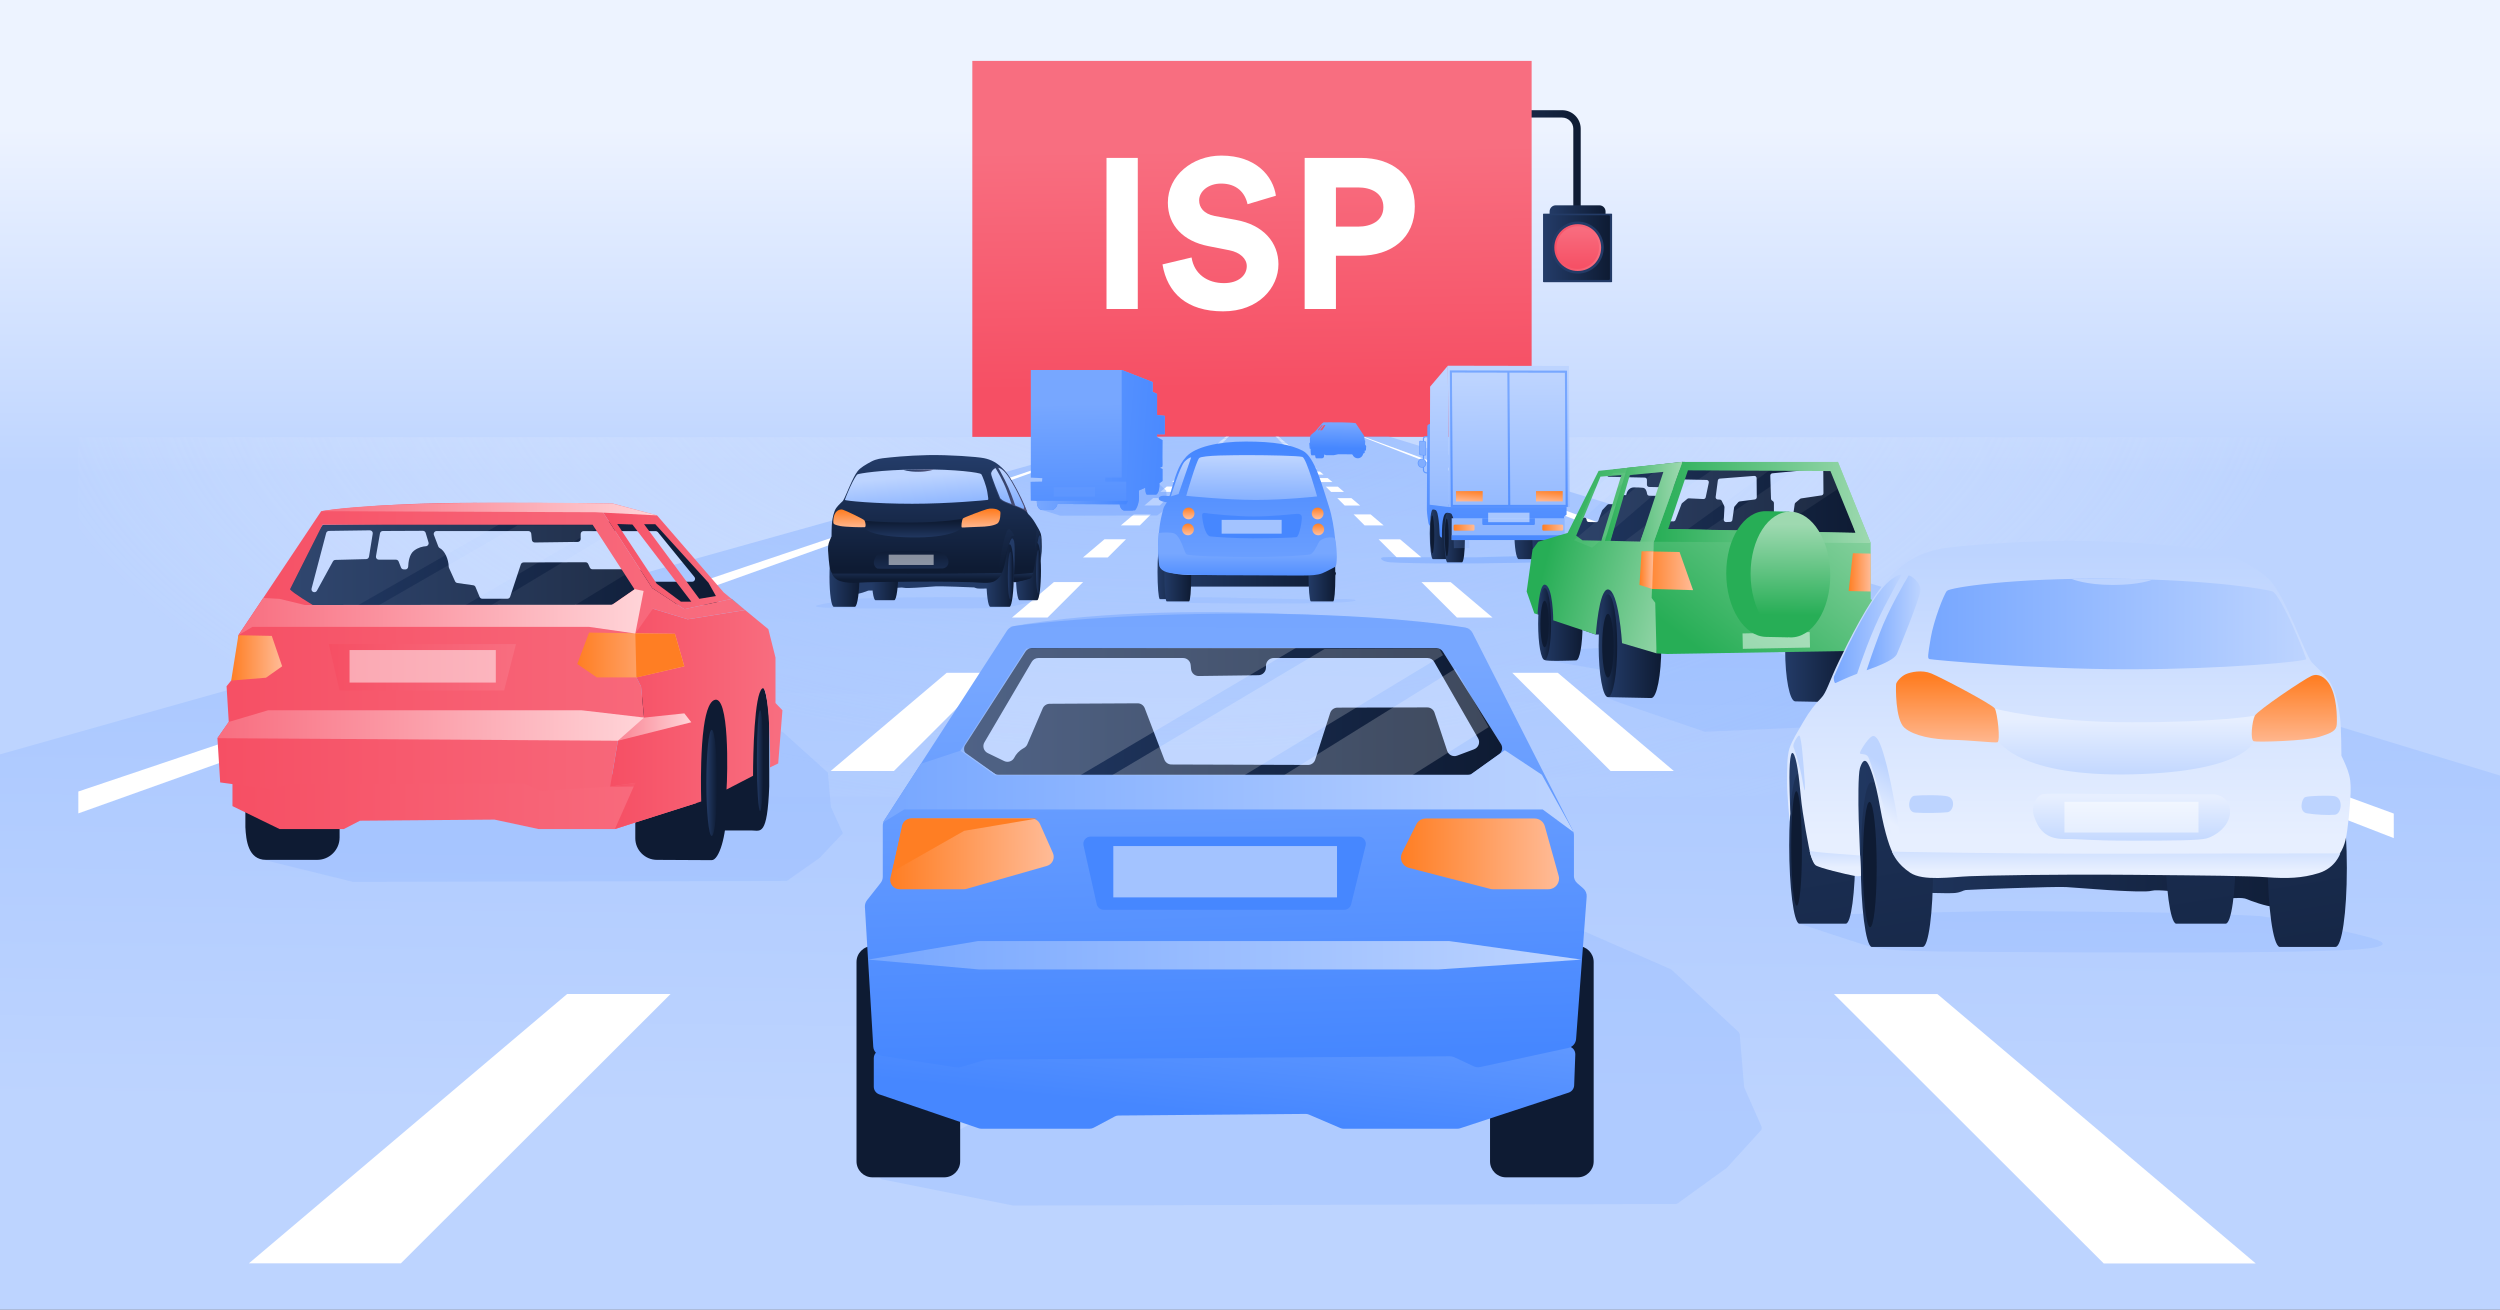 <svg fill="none" height="495" viewBox="0 0 945 495" width="945" xmlns="http://www.w3.org/2000/svg" xmlns:xlink="http://www.w3.org/1999/xlink"><rect x="0" y="0" width="945" height="495" fill="#333333" stroke="none"/><linearGradient id="paint0_linear_284_4134" gradientUnits="userSpaceOnUse" x1="471.71" x2="471.71" y1="48.57" y2="179.48"><stop offset="0" stop-color="#edf3ff"/><stop offset="1" stop-color="#bdd4ff"/></linearGradient><linearGradient id="lg1"><stop offset="0" stop-color="#233b67"/><stop offset="1" stop-color="#0e1b33"/></linearGradient><linearGradient id="paint1_linear_284_4134" gradientUnits="userSpaceOnUse" x1="546.27" x2="597.51" xlink:href="#lg1" y1="71.47" y2="71.47"/><linearGradient id="paint2_linear_284_4134" gradientUnits="userSpaceOnUse" x1="585.74" x2="606.9" xlink:href="#lg1" y1="82.87" y2="82.87"/><linearGradient id="paint3_linear_284_4134" gradientUnits="userSpaceOnUse" x1="584.099" x2="608.539" xlink:href="#lg1" y1="93.59" y2="93.59"/><linearGradient id="lg2"><stop offset="0" stop-color="#f64f64"/><stop offset="1" stop-color="#f86e80"/></linearGradient><linearGradient id="paint4_linear_284_4134" gradientUnits="userSpaceOnUse" x1="587.531" x2="605.231" xlink:href="#lg2" y1="93.59" y2="93.59"/><linearGradient id="paint5_linear_284_4134" gradientUnits="userSpaceOnUse" x1="596.378" x2="596.378" xlink:href="#lg2" y1="101.65" y2="85.54"/><radialGradient id="paint6_radial_284_4134" cx="0" cy="0" gradientTransform="matrix(502.385 2.28 -1.035 228.057 438.302 136.616)" gradientUnits="userSpaceOnUse" r="1"><stop offset="0" stop-color="#bdd4ff" stop-opacity=".7"/><stop offset=".86" stop-color="#edf3ff" stop-opacity="0"/></radialGradient><linearGradient id="paint7_linear_284_4134" gradientUnits="userSpaceOnUse" x1="473.929" x2="472.759" xlink:href="#lg2" y1="146.59" y2="56.16"/><linearGradient id="lg3"><stop offset="0" stop-color="#77a7ff"/><stop offset="1" stop-color="#bdd4ff"/></linearGradient><linearGradient id="paint8_linear_284_4134" gradientUnits="userSpaceOnUse" x1="475.14" x2="471.36" xlink:href="#lg3" y1="124.54" y2="419.63"/><linearGradient id="lg4"><stop offset="0" stop-color="#4687ff"/><stop offset="1" stop-color="#77a7ff"/></linearGradient><linearGradient id="paint9_linear_284_4134" gradientUnits="userSpaceOnUse" x1="505.63" x2="505.79" xlink:href="#lg4" y1="169.44" y2="160.13"/><linearGradient id="paint10_linear_284_4134" gradientUnits="userSpaceOnUse" x1="415.509" x2="414.619" xlink:href="#lg4" y1="205.669" y2="152.549"/><linearGradient id="paint11_linear_284_4134" gradientUnits="userSpaceOnUse" x1="447.239" x2="360.469" xlink:href="#lg4" y1="168.15" y2="161.51"/><linearGradient id="paint12_linear_284_4134" gradientUnits="userSpaceOnUse" x1="426.177" x2="391.917" xlink:href="#lg4" y1="192.29" y2="189.67"/><linearGradient id="paint13_linear_284_4134" gradientUnits="userSpaceOnUse" x1="372.85" x2="383.21" xlink:href="#lg1" y1="217.559" y2="217.559"/><linearGradient id="paint14_linear_284_4134" gradientUnits="userSpaceOnUse" x1="313.543" x2="324.893" xlink:href="#lg1" y1="217.559" y2="217.559"/><linearGradient id="paint15_linear_284_4134" gradientUnits="userSpaceOnUse" x1="380.931" x2="382.911" xlink:href="#lg1" y1="217.55" y2="217.55"/><linearGradient id="paint16_linear_284_4134" gradientUnits="userSpaceOnUse" x1="384.002" x2="393.472" xlink:href="#lg1" y1="216.1" y2="216.1"/><linearGradient id="paint17_linear_284_4134" gradientUnits="userSpaceOnUse" x1="329.482" x2="339.562" xlink:href="#lg1" y1="216.1" y2="216.1"/><linearGradient id="paint18_linear_284_4134" gradientUnits="userSpaceOnUse" x1="391.662" x2="393.192" xlink:href="#lg1" y1="216.1" y2="216.1"/><linearGradient id="paint19_linear_284_4134" gradientUnits="userSpaceOnUse" x1="353.39" x2="353.39" xlink:href="#lg1" y1="173.75" y2="214.58"/><linearGradient id="paint20_linear_284_4134" gradientUnits="userSpaceOnUse" x1="346.622" x2="346.622" xlink:href="#lg1" y1="214.32" y2="219.15"/><linearGradient id="paint21_linear_284_4134" gradientUnits="userSpaceOnUse" x1="345.37" x2="345.37" xlink:href="#lg1" y1="204.13" y2="197.17"/><linearGradient id="paint22_linear_284_4134" gradientUnits="userSpaceOnUse" x1="347.209" x2="345.709" xlink:href="#lg3" y1="197.399" y2="180.069"/><linearGradient id="lg5"><stop offset="0" stop-color="#233b67"/><stop offset="1" stop-color="#565378"/></linearGradient><linearGradient id="paint23_linear_284_4134" gradientUnits="userSpaceOnUse" x1="341.44" x2="352.97" xlink:href="#lg5" y1="177.88" y2="177.88"/><linearGradient id="paint24_linear_284_4134" gradientUnits="userSpaceOnUse" x1="374.072" x2="388.332" xlink:href="#lg5" y1="184.94" y2="184.94"/><linearGradient id="paint25_linear_284_4134" gradientUnits="userSpaceOnUse" x1="383.07" x2="381.58" xlink:href="#lg3" y1="194.31" y2="176.98"/><linearGradient id="paint26_linear_284_4134" gradientUnits="userSpaceOnUse" x1="379.361" x2="377.861" xlink:href="#lg3" y1="194.63" y2="177.3"/><linearGradient id="paint27_linear_284_4134" gradientUnits="userSpaceOnUse" x1="380.531" x2="380.531" xlink:href="#lg1" y1="184.11" y2="215.03"/><linearGradient id="paint28_linear_284_4134" gradientUnits="userSpaceOnUse" x1="392.05" x2="392.05" xlink:href="#lg1" y1="184.11" y2="215.03"/><linearGradient id="paint29_linear_284_4134" gradientUnits="userSpaceOnUse" x1="386.863" x2="386.863" xlink:href="#lg1" y1="214.969" y2="218.799"/><linearGradient id="paint30_linear_284_4134" gradientUnits="userSpaceOnUse" x1="344.411" x2="344.411" xlink:href="#lg1" y1="221.459" y2="207.499"/><linearGradient id="lg6"><stop offset="0" stop-color="#ff7e23"/><stop offset="1" stop-color="#ffbb97"/></linearGradient><linearGradient id="paint31_linear_284_4134" gradientUnits="userSpaceOnUse" x1="321.092" x2="321.092" xlink:href="#lg6" y1="192.82" y2="199.95"/><linearGradient id="paint32_linear_284_4134" gradientUnits="userSpaceOnUse" x1="370.801" x2="370.801" xlink:href="#lg6" y1="192.82" y2="199.95"/><linearGradient id="paint33_linear_284_4134" gradientUnits="userSpaceOnUse" x1="286.092" x2="288.562" xlink:href="#lg1" y1="287.52" y2="287.52"/><linearGradient id="paint34_linear_284_4134" gradientUnits="userSpaceOnUse" x1="87.871" x2="263.191" xlink:href="#lg2" y1="300.97" y2="300.97"/><linearGradient id="paint35_linear_284_4134" gradientUnits="userSpaceOnUse" x1="106.003" x2="271.493" xlink:href="#lg1" y1="212.779" y2="212.779"/><linearGradient id="paint36_linear_284_4134" gradientUnits="userSpaceOnUse" x1="82.191" x2="281.631" xlink:href="#lg2" y1="244.519" y2="244.519"/><linearGradient id="paint37_linear_284_4134" gradientUnits="userSpaceOnUse" x1="230.633" x2="260.433" xlink:href="#lg2" y1="300.059" y2="300.059"/><linearGradient id="paint38_linear_284_4134" gradientUnits="userSpaceOnUse" x1="227.922" x2="276.532" xlink:href="#lg2" y1="211.319" y2="211.319"/><linearGradient id="paint39_linear_284_4134" gradientUnits="userSpaceOnUse" x1="230.631" x2="295.761" xlink:href="#lg2" y1="271.73" y2="271.73"/><linearGradient id="paint40_linear_284_4134" gradientUnits="userSpaceOnUse" x1="87.391" x2="106.651" xlink:href="#lg6" y1="248.679" y2="248.679"/><linearGradient id="paint41_linear_284_4134" gradientUnits="userSpaceOnUse" x1="218.211" x2="258.671" xlink:href="#lg6" y1="247.589" y2="247.589"/><linearGradient id="paint42_linear_284_4134" gradientUnits="userSpaceOnUse" x1="124.281" x2="195.041" xlink:href="#lg2" y1="252.22" y2="252.22"/><linearGradient id="lg7"><stop offset="0" stop-color="#f86e80"/><stop offset="1" stop-color="#ffd4d8"/></linearGradient><linearGradient id="paint43_linear_284_4134" gradientUnits="userSpaceOnUse" x1="225.613" x2="261.303" xlink:href="#lg7" y1="274.819" y2="274.819"/><linearGradient id="paint44_linear_284_4134" gradientUnits="userSpaceOnUse" x1="267" x2="271.06" xlink:href="#lg1" y1="295.929" y2="295.929"/><linearGradient id="paint45_linear_284_4134" gradientUnits="userSpaceOnUse" x1="82.191" x2="243.451" xlink:href="#lg7" y1="274.23" y2="274.23"/><linearGradient id="paint46_linear_284_4134" gradientUnits="userSpaceOnUse" x1="90.113" x2="243.283" xlink:href="#lg7" y1="231.39" y2="231.39"/><linearGradient id="paint47_linear_284_4134" gradientUnits="userSpaceOnUse" x1="121.412" x2="248.362" xlink:href="#lg7" y1="192.41" y2="192.41"/><linearGradient id="paint48_linear_284_4134" gradientUnits="userSpaceOnUse" x1="539.272" x2="540.682" xlink:href="#lg4" y1="207.62" y2="149.09"/><linearGradient id="paint49_linear_284_4134" gradientUnits="userSpaceOnUse" x1="540.279" x2="541.679" xlink:href="#lg4" y1="207.64" y2="149.12"/><linearGradient id="paint50_linear_284_4134" gradientUnits="userSpaceOnUse" x1="540.441" x2="548.261" xlink:href="#lg1" y1="201.971" y2="201.971"/><linearGradient id="paint51_linear_284_4134" gradientUnits="userSpaceOnUse" x1="545.922" x2="553.742" xlink:href="#lg1" y1="203.17" y2="203.17"/><linearGradient id="paint52_linear_284_4134" gradientUnits="userSpaceOnUse" x1="572.441" x2="583.051" xlink:href="#lg1" y1="201.971" y2="201.971"/><linearGradient id="paint53_linear_284_4134" gradientUnits="userSpaceOnUse" x1="579.219" x2="589.819" xlink:href="#lg1" y1="203.17" y2="203.17"/><linearGradient id="paint54_linear_284_4134" gradientUnits="userSpaceOnUse" x1="585.309" x2="591.329" y1="204.711" y2="204.711"><stop offset="0" stop-color="#656361"/><stop offset="1" stop-color="#3d3a39"/></linearGradient><linearGradient id="paint55_linear_284_4134" gradientUnits="userSpaceOnUse" x1="566.769" x2="568.179" xlink:href="#lg4" y1="208.281" y2="149.761"/><linearGradient id="paint56_linear_284_4134" gradientUnits="userSpaceOnUse" x1="571.049" x2="570.109" xlink:href="#lg3" y1="227.59" y2="142.8"/><linearGradient id="paint57_linear_284_4134" gradientUnits="userSpaceOnUse" x1="569.291" x2="570.701" xlink:href="#lg4" y1="208.34" y2="149.82"/><linearGradient id="paint58_linear_284_4134" gradientUnits="userSpaceOnUse" x1="569.31" x2="570.71" xlink:href="#lg4" y1="208.34" y2="149.82"/><linearGradient id="paint59_linear_284_4134" gradientUnits="userSpaceOnUse" x1="544.57" x2="543.62" xlink:href="#lg3" y1="227.89" y2="143.09"/><linearGradient id="paint60_linear_284_4134" gradientUnits="userSpaceOnUse" x1="570.398" x2="569.448" xlink:href="#lg3" y1="227.6" y2="142.8"/><linearGradient id="paint61_linear_284_4134" gradientUnits="userSpaceOnUse" x1="569.968" x2="571.378" xlink:href="#lg4" y1="208.36" y2="149.83"/><linearGradient id="paint62_linear_284_4134" gradientUnits="userSpaceOnUse" x1="569.971" x2="571.381" xlink:href="#lg4" y1="208.36" y2="149.83"/><linearGradient id="paint63_linear_284_4134" gradientUnits="userSpaceOnUse" x1="549.461" x2="557.371" xlink:href="#lg6" y1="199.451" y2="199.451"/><linearGradient id="paint64_linear_284_4134" gradientUnits="userSpaceOnUse" x1="583" x2="590.91" xlink:href="#lg6" y1="199.451" y2="199.451"/><linearGradient id="paint65_linear_284_4134" gradientUnits="userSpaceOnUse" x1="536.841" x2="538.251" xlink:href="#lg4" y1="207.56" y2="149.04"/><linearGradient id="paint66_linear_284_4134" gradientUnits="userSpaceOnUse" x1="536.731" x2="538.141" xlink:href="#lg4" y1="207.56" y2="149.03"/><linearGradient id="paint67_linear_284_4134" gradientUnits="userSpaceOnUse" x1="585.892" x2="585.412" xlink:href="#lg6" y1="185.161" y2="190.021"/><linearGradient id="paint68_linear_284_4134" gradientUnits="userSpaceOnUse" x1="555.652" x2="555.162" xlink:href="#lg6" y1="185.161" y2="190.021"/><linearGradient id="paint69_linear_284_4134" gradientUnits="userSpaceOnUse" x1="579.12" x2="704.03" xlink:href="#lg1" y1="207.24" y2="207.24"/><linearGradient id="paint70_linear_284_4134" gradientUnits="userSpaceOnUse" x1="607.797" x2="627.967" xlink:href="#lg1" y1="244.24" y2="244.24"/><linearGradient id="paint71_linear_284_4134" gradientUnits="userSpaceOnUse" x1="582.727" x2="598.207" xlink:href="#lg1" y1="236.05" y2="236.05"/><linearGradient id="paint72_linear_284_4134" gradientUnits="userSpaceOnUse" x1="604.289" x2="611.309" xlink:href="#lg1" y1="244.07" y2="244.07"/><linearGradient id="paint73_linear_284_4134" gradientUnits="userSpaceOnUse" x1="674.789" x2="699.489" xlink:href="#lg1" y1="245.83" y2="245.83"/><linearGradient id="paint74_linear_284_4134" gradientUnits="userSpaceOnUse" x1="581.418" x2="586.318" xlink:href="#lg1" y1="235.87" y2="235.87"/><linearGradient id="lg8"><stop offset="0" stop-color="#27ae56"/><stop offset="1" stop-color="#9ed9b0"/></linearGradient><linearGradient id="paint75_linear_284_4134" gradientUnits="userSpaceOnUse" x1="643.037" x2="699.347" xlink:href="#lg8" y1="246.17" y2="173.85"/><linearGradient id="paint76_linear_284_4134" gradientUnits="userSpaceOnUse" x1="587.488" x2="641.798" xlink:href="#lg8" y1="199.54" y2="213.55"/><linearGradient id="paint77_linear_284_4134" gradientUnits="userSpaceOnUse" x1="621.207" x2="639.987" xlink:href="#lg6" y1="215.739" y2="215.739"/><linearGradient id="paint78_linear_284_4134" gradientUnits="userSpaceOnUse" x1="625.156" x2="707.126" xlink:href="#lg8" y1="189.92" y2="189.92"/><linearGradient id="paint79_linear_284_4134" gradientUnits="userSpaceOnUse" x1="698.797" x2="707.127" xlink:href="#lg6" y1="216.36" y2="216.36"/><linearGradient id="paint80_linear_284_4134" gradientUnits="userSpaceOnUse" x1="606.656" x2="635.926" xlink:href="#lg8" y1="189.68" y2="189.68"/><linearGradient id="paint81_linear_284_4134" gradientUnits="userSpaceOnUse" x1="619.727" x2="624.977" xlink:href="#lg6" y1="215.5" y2="215.5"/><linearGradient id="paint82_linear_284_4134" gradientUnits="userSpaceOnUse" x1="676.649" x2="676.939" xlink:href="#lg8" y1="232.48" y2="198.18"/><linearGradient id="paint83_linear_284_4134" gradientUnits="userSpaceOnUse" x1="675.918" x2="886.268" xlink:href="#lg1" y1="308.51" y2="308.51"/><linearGradient id="paint84_linear_284_4134" gradientUnits="userSpaceOnUse" x1="695.937" x2="743.667" xlink:href="#lg1" y1="195.761" y2="492.251"/><linearGradient id="paint85_linear_284_4134" gradientUnits="userSpaceOnUse" x1="847.12" x2="894.86" xlink:href="#lg1" y1="171.411" y2="467.9"/><linearGradient id="paint86_linear_284_4134" gradientUnits="userSpaceOnUse" x1="669.37" x2="717.11" xlink:href="#lg1" y1="200.03" y2="496.52"/><linearGradient id="paint87_linear_284_4134" gradientUnits="userSpaceOnUse" x1="808.769" x2="856.509" xlink:href="#lg1" y1="177.59" y2="474.08"/><linearGradient id="lg9"><stop offset="0" stop-color="#bdd4ff"/><stop offset="1" stop-color="#e7efff"/></linearGradient><linearGradient id="paint88_linear_284_4134" gradientUnits="userSpaceOnUse" x1="782.018" x2="782.018" xlink:href="#lg9" y1="209.03" y2="316.72"/><linearGradient id="paint89_linear_284_4134" gradientUnits="userSpaceOnUse" x1="799.877" x2="799.877" xlink:href="#lg9" y1="316.04" y2="328.79"/><linearGradient id="paint90_linear_284_4134" gradientUnits="userSpaceOnUse" x1="803.197" x2="803.197" xlink:href="#lg9" y1="296.171" y2="271.781"/><linearGradient id="paint91_linear_284_4134" gradientUnits="userSpaceOnUse" x1="728.828" x2="871.798" xlink:href="#lg3" y1="235.87" y2="235.87"/><linearGradient id="paint92_linear_284_4134" gradientUnits="userSpaceOnUse" x1="693.159" x2="718.869" xlink:href="#lg3" y1="237.67" y2="237.67"/><linearGradient id="paint93_linear_284_4134" gradientUnits="userSpaceOnUse" x1="705.568" x2="725.958" xlink:href="#lg3" y1="235.421" y2="235.421"/><linearGradient id="paint94_linear_284_4134" gradientUnits="userSpaceOnUse" x1="716.317" x2="707.197" xlink:href="#lg9" y1="291.5" y2="306.34"/><linearGradient id="paint95_linear_284_4134" gradientUnits="userSpaceOnUse" x1="693.729" x2="693.729" xlink:href="#lg9" y1="317.76" y2="327.86"/><linearGradient id="paint96_linear_284_4134" gradientUnits="userSpaceOnUse" x1="805.708" x2="805.708" xlink:href="#lg9" y1="321.5" y2="301.19"/><linearGradient id="paint97_linear_284_4134" gradientUnits="userSpaceOnUse" x1="867.238" x2="867.238" xlink:href="#lg6" y1="256" y2="282.72"/><linearGradient id="paint98_linear_284_4134" gradientUnits="userSpaceOnUse" x1="736.099" x2="736.099" xlink:href="#lg6" y1="256" y2="282.72"/><linearGradient id="paint99_linear_284_4134" gradientUnits="userSpaceOnUse" x1="460.963" x2="468.873" xlink:href="#lg4" y1="421.22" y2="346.27"/><linearGradient id="paint100_linear_284_4134" gradientUnits="userSpaceOnUse" x1="465.062" x2="460.822" xlink:href="#lg4" y1="399.48" y2="252.2"/><linearGradient id="paint101_linear_284_4134" gradientUnits="userSpaceOnUse" x1="364.431" x2="567.821" xlink:href="#lg1" y1="268.95" y2="268.95"/><linearGradient id="paint102_linear_284_4134" gradientUnits="userSpaceOnUse" x1="336.491" x2="398.291" xlink:href="#lg6" y1="322.771" y2="322.771"/><linearGradient id="paint103_linear_284_4134" gradientUnits="userSpaceOnUse" x1="529.56" x2="589.32" xlink:href="#lg6" y1="322.761" y2="322.761"/><linearGradient id="paint104_linear_284_4134" gradientUnits="userSpaceOnUse" x1="328.113" x2="597.753" xlink:href="#lg3" y1="361.1" y2="361.1"/><linearGradient id="paint105_linear_284_4134" gradientUnits="userSpaceOnUse" x1="333.711" x2="594.951" xlink:href="#lg3" y1="299.13" y2="299.13"/><linearGradient id="paint106_linear_284_4134" gradientUnits="userSpaceOnUse" x1="438.36" x2="505" xlink:href="#lg1" y1="218.12" y2="218.12"/><linearGradient id="paint107_linear_284_4134" gradientUnits="userSpaceOnUse" x1="494.617" x2="504.757" xlink:href="#lg1" y1="217.411" y2="217.411"/><linearGradient id="paint108_linear_284_4134" gradientUnits="userSpaceOnUse" x1="437.539" x2="447.679" xlink:href="#lg1" y1="216.54" y2="216.54"/><linearGradient id="paint109_linear_284_4134" gradientUnits="userSpaceOnUse" x1="440.129" x2="450.269" xlink:href="#lg1" y1="217.411" y2="217.411"/><linearGradient id="paint110_linear_284_4134" gradientUnits="userSpaceOnUse" x1="471.401" x2="471.401" xlink:href="#lg4" y1="170.12" y2="224.76"/><linearGradient id="paint111_linear_284_4134" gradientUnits="userSpaceOnUse" x1="473.061" x2="473.291" xlink:href="#lg3" y1="193.37" y2="172.79"/><linearGradient id="paint112_linear_284_4134" gradientUnits="userSpaceOnUse" x1="446.29" x2="446.52" xlink:href="#lg3" y1="193.071" y2="172.491"/><linearGradient id="paint113_linear_284_4134" gradientUnits="userSpaceOnUse" x1="498.068" x2="498.068" xlink:href="#lg6" y1="191.78" y2="195.99"/><linearGradient id="paint114_linear_284_4134" gradientUnits="userSpaceOnUse" x1="498.308" x2="498.308" xlink:href="#lg6" y1="197.801" y2="202.011"/><linearGradient id="paint115_linear_284_4134" gradientUnits="userSpaceOnUse" x1="449.281" x2="449.281" xlink:href="#lg6" y1="191.78" y2="195.99"/><linearGradient id="paint116_linear_284_4134" gradientUnits="userSpaceOnUse" x1="449.048" x2="449.048" xlink:href="#lg6" y1="197.801" y2="202.011"/><linearGradient id="paint117_linear_284_4134" gradientUnits="userSpaceOnUse" x1="471.529" x2="471.529" xlink:href="#lg4" y1="220.441" y2="209.251"/><clipPath id="clip0_284_4134"><path d="M0 0H945V495H0Z"/></clipPath><g clip-path="url(#clip0_284_4134)"><path d="M948.99-1.74H-5.57V497.81H948.99V-1.74Z" fill="url(#paint0_linear_284_4134)"/><path d="M590.479 41.65H546.27C546.34 42.58 546.439 43.52 546.539 44.44H590.479C592.809 44.44 594.71 46.34 594.71 48.68V99.88C594.71 100.65 595.339 101.28 596.109 101.28 596.879 101.28 597.51 100.65 597.51 99.88V48.68C597.51 44.8 594.359 41.65 590.479 41.65Z" fill="url(#paint1_linear_284_4134)"/><path d="M606.9 85.8C606.9 87.09 605.86 88.13 604.56 88.13H588.08C586.79 88.13 585.75 87.08 585.75 85.8V79.95C585.75 78.65 586.79 77.61 588.08 77.61H604.56C605.86 77.61 606.9 78.65 606.9 79.95V85.8Z" fill="url(#paint2_linear_284_4134)"/><path d="M609.37 106.55C609.37 106.62 609.2 106.67 609 106.67H583.64C583.44 106.67 583.27 106.61 583.27 106.55V80.88C583.27 80.81 583.44 80.76 583.64 80.76H609C609.2 80.76 609.37 80.82 609.37 80.88V106.55Z" fill="#233b67"/><path d="M608.539 105.44C608.539 105.64 608.369 105.81 608.169 105.81H584.479C584.279 105.81 584.109 105.64 584.109 105.44V81.75C584.109 81.55 584.279 81.38 584.479 81.38H608.169C608.369 81.38 608.539 81.55 608.539 81.75V105.44Z" fill="url(#paint3_linear_284_4134)"/><path d="M606.211 93.59C606.211 99.02 601.801 103.43 596.381 103.43 590.961 103.43 586.551 99.02 586.551 93.59 586.551 88.16 590.951 83.75 596.381 83.75 601.811 83.75 606.211 88.16 606.211 93.59Z" fill="#233b67"/><path d="M605.231 93.59C605.231 98.48 601.271 102.44 596.381 102.44 591.491 102.44 587.531 98.48 587.531 93.59 587.531 88.7 591.491 84.74 596.381 84.74 601.271 84.74 605.231 88.7 605.231 93.59Z" fill="url(#paint4_linear_284_4134)"/><path d="M596.378 85.54C600.828 85.54 604.438 89.14 604.438 93.59 604.438 98.04 600.838 101.64 596.378 101.64 591.918 101.64 588.328 98.04 588.328 93.59 588.328 89.14 591.928 85.54 596.378 85.54Z" fill="url(#paint5_linear_284_4134)"/><path d="M904.559 165.24H29.609V301.06H904.559V165.24Z" fill="url(#paint6_radial_284_4134)"/><path d="M578.959 23.02H367.539V165.14H578.959V23.02Z" fill="url(#paint7_linear_284_4134)"/><path d="M524.82 164.96H428.18C428.18 164.96 130.24 248.21-5.57 286.72V497.81H948.99V294.37L524.81 164.96H524.82Z" fill="url(#paint8_linear_284_4134)" opacity=".47"/><path d="M29.609 307.46 428.469 164.96H428.069L29.609 299.19V307.46Z" fill="#ffffff"/><path d="M904.848 307.53 515.158 164.96H514.418L904.848 316.81V307.53Z" fill="#ffffff"/><path d="M482.168 164.97H483.288L483.358 165.03H482.228L482.178 164.97H482.168ZM608.808 291.44H632.718L588.848 254.32H571.628L608.808 291.44V291.44ZM550.718 233.43H564.178L548.348 220.04H537.308L550.718 233.43ZM527.978 210.72H537.338L529.238 203.86H521.108L527.978 210.72ZM515.838 198.61H523.018L518.098 194.45H511.668L515.828 198.61H515.838ZM508.298 191.08H514.118L510.818 188.29H505.498L508.288 191.08H508.298ZM503.158 185.95H508.048L505.688 183.95H501.148L503.158 185.95V185.95ZM499.428 182.22H503.648L501.868 180.72H497.918L499.428 182.22V182.22ZM496.598 179.4H500.308L498.918 178.23H495.418L496.588 179.4H496.598ZM494.378 177.18H497.688L496.578 176.24H493.438L494.378 177.18ZM492.588 175.39H495.578L494.668 174.62H491.818L492.588 175.39V175.39ZM491.118 173.92H493.848L493.088 173.28H490.478L491.118 173.92ZM489.888 172.69H492.388L491.748 172.15H489.338L489.888 172.69ZM488.848 171.65H491.158L490.608 171.18H488.378L488.848 171.65ZM487.948 170.75H490.098L489.628 170.35H487.548L487.948 170.75V170.75ZM487.168 169.97H489.178L488.758 169.62H486.808L487.158 169.97H487.168ZM486.478 169.28H488.368L487.998 168.97H486.168L486.478 169.28ZM485.868 168.67H487.648L487.318 168.39H485.588L485.868 168.67V168.67ZM485.328 168.13H487.008L486.718 167.88H485.078L485.328 168.13ZM484.848 167.65H486.448L486.188 167.42H484.638L484.858 167.65H484.848ZM484.408 167.21H485.928L485.688 167.01H484.208L484.408 167.21V167.21ZM484.018 166.82H485.458L485.238 166.64H483.828L484.018 166.82V166.82ZM483.658 166.46H485.038L484.838 166.29H483.488L483.658 166.46ZM483.328 166.13H484.648L484.468 165.98H483.178L483.328 166.13V166.13ZM483.028 165.83H484.298L484.128 165.69H482.888L483.028 165.83V165.83ZM482.748 165.55H483.968L483.818 165.42H482.618L482.748 165.55V165.55ZM482.488 165.29H483.658L483.508 165.17H482.358L482.478 165.29H482.488ZM795.208 477.58H852.658L732.348 375.76H693.248L795.208 477.58V477.58Z" fill="#ffffff"/><path d="M464.49 165.03H463.36L463.43 164.97H464.55L464.5 165.03H464.49ZM375.08 254.31H357.86L313.99 291.43H337.9L375.08 254.31ZM409.41 220.03H398.37L382.54 233.42H396L409.41 220.03V220.03ZM425.61 203.85H417.48L409.38 210.71H418.74L425.61 203.85ZM435.04 194.43H428.61L423.69 198.59H430.87L435.03 194.43H435.04ZM441.21 188.27H435.89L432.59 191.06H438.41L441.2 188.27H441.21ZM445.56 183.92H441.02L438.66 185.92H443.55L445.56 183.92V183.92ZM448.79 180.69H444.84L443.06 182.19H447.28L448.79 180.69V180.69ZM451.29 178.2H447.79L446.4 179.37H450.11L451.28 178.2H451.29ZM453.27 176.22H450.13L449.02 177.16H452.33L453.27 176.22ZM454.89 174.6H452.04L451.13 175.37H454.12L454.89 174.6V174.6ZM456.24 173.26H453.63L452.87 173.9H455.6L456.24 173.26ZM457.37 172.13H454.96L454.32 172.67H456.82L457.37 172.13ZM458.34 171.16H456.11L455.56 171.63H457.87L458.34 171.16ZM459.18 170.32H457.1L456.63 170.72H458.78L459.18 170.32V170.32ZM459.92 169.59H457.97L457.55 169.94H459.56L459.91 169.59H459.92ZM460.56 168.94H458.73L458.36 169.25H460.25L460.56 168.94ZM461.14 168.37H459.41L459.08 168.65H460.86L461.14 168.37V168.37ZM461.65 167.86H460.01L459.72 168.11H461.4L461.65 167.86ZM462.11 167.4H460.56L460.3 167.63H461.9L462.12 167.4H462.11ZM462.53 166.98H461.05L460.81 167.18H462.33L462.53 166.98V166.98ZM462.91 166.6H461.5L461.28 166.78H462.72L462.91 166.6V166.6ZM463.25 166.26H461.9L461.7 166.43H463.08L463.25 166.26ZM463.56 165.95H462.27L462.09 166.1H463.41L463.56 165.95V165.95ZM463.85 165.66H462.61L462.44 165.8H463.71L463.85 165.66V165.66ZM464.11 165.4H462.91L462.76 165.53H463.98L464.11 165.4V165.4ZM464.36 165.15H463.21L463.06 165.27H464.23L464.35 165.15H464.36ZM253.48 375.73H214.38L94.07 477.55H151.52L253.48 375.73Z" fill="#ffffff"/><path d="M516.41 168.61 515.98 167.99 516.06 166.63 515.88 166.41 515.6 164.68 514.65 163.26 512.45 159.96H512.43C512.43 159.96 512.4 159.96 512.35 159.95 511.82 159.86 511.09 159.8 510.21 159.75 509.44 159.7 508.47 159.66 507.34 159.65 503.93 159.58 500.3 159.65 500.3 159.65L499.67 160.13 497.13 163.07 496.83 163.31 496.33 163.73 495.45 164.46 495.17 165.54V167.27L494.91 167.55 495.07 169.57 495.38 169.72V169.19C495.38 168.92 495.39 168.59 495.41 168.26V170.45C495.48 172.36 495.75 172.12 496.07 172.12H497.11C497.22 173.09 497.37 173.25 497.6 173.25H499.69C500.14 173.24 500.51 172.86 500.51 172.41V171.81L501.29 172.06H504.2L505.88 171.7 511 171.74 511.26 171.88C511.57 172.67 512.33 173.24 513.23 173.24 514.27 173.24 515.11 172.47 515.29 171.47L515.85 171.19V170.35L516.32 170.28 516.42 168.61H516.41ZM498.11 162.64 499.68 160.71H499.99L498.56 162.64H498.12 498.11ZM501.02 160.71 499.74 162.64H498.95L500.42 160.71H501.01 501.02ZM495.52 167C495.52 167 495.53 166.98 495.53 166.96 495.53 167 495.52 167.03 495.51 167.07 495.51 167.05 495.51 167.03 495.51 167H495.52Z" fill="url(#paint9_linear_284_4134)"/><path d="M441.068 188.42 440.828 185.43 437.058 181.93 432.028 179.73 430.068 177.51 423.588 176.05 423.058 176.27 393.848 192.78 400.808 194.93 437.368 194.85 440.128 192.85 442.078 190.7 441.068 188.42Z" fill="#77a7ff" opacity=".5"/><path d="M389.649 180.519V139.859H423.999C423.999 139.859 435.319 144.309 435.709 144.439V148.129L437.369 148.899V156.919L440.289 157.179V164.169H437.369V165.439L438.889 166.519 439.399 175.869 438.379 176.889 439.399 177.269V181.849L438.249 182.619C438.369 186.379 437.039 186.949 437.039 186.949H433.539C432.909 186.949 432.909 184.359 432.909 184.359L430.479 185.419 430.549 187.779C430.549 191.469 428.189 192.969 428.189 192.969H424.749C423.349 192.499 423.229 190.639 423.229 190.639L399.689 190.519C399.569 192.039 397.909 192.809 397.909 192.809H393.839C391.669 192.429 391.929 189.369 391.929 189.369L389.639 189.249 389.559 182.119 393.899 182.029 393.989 180.749 389.649 180.539V180.519Z" fill="url(#paint10_linear_284_4134)"/><path d="M423.239 190.62 423.269 190.85C423.349 191.35 423.659 192.59 424.769 192.95H429.039C429.039 192.95 430.559 191.45 430.559 187.76L430.489 185.4 432.919 184.34C432.919 184.34 432.919 186.93 433.549 186.93H437.049C437.049 186.93 438.379 186.36 438.259 182.6L439.409 181.83V177.25L438.389 176.87 439.399 176.43 439.469 166.37 437.259 165.13 437.369 164.15H440.289V157.16L437.369 156.9V148.88L435.709 148.11V144.42C435.329 144.3 423.999 139.84 423.999 139.84V180.52H417.789L417.809 182.1H425.709V190.62L423.229 190.6 423.239 190.62Z" fill="url(#paint11_linear_284_4134)"/><path d="M426.407 189.34H391.947C391.947 189.34 391.687 192.4 393.857 192.78H397.927C397.927 192.78 399.587 192.01 399.707 190.49L425.717 190.64 426.407 189.34Z" fill="url(#paint12_linear_284_4134)"/><path d="M324.05 224.43C324.95 224.48 327.54 223.53 327.86 223.37 328.18 223.21 328.87 223.16 329.5 223.21 330.13 223.26 335.42 222.95 336.43 222.63 337.44 222.31 340.77 221.94 341.51 222.16 342.25 222.37 344.9 222.22 346.17 222.16 347.44 222.11 352.25 221.74 353.79 221.63 355.32 221.52 367.75 222 368.17 222.05 368.59 222.1 368.75 222.37 369.7 222.47 370.66 222.57 376.1 222.37 376.9 222.37 377.7 222.37 383.03 219.88 383.83 219.61 384.63 219.35 391.87 215.85 392.13 215.48 392.39 215.12 393.56 210.24 393.61 208.55 393.67 206.85 393.46 202.47 393.3 202.1 393.14 201.73 376.01 198.5 376.01 198.5H316.02C316.02 198.5 313.58 213.36 313.9 214.37 314.21 215.38 324.05 224.42 324.05 224.42V224.43Z" fill="#233b67"/><path d="M308.451 229.04C308.951 228.24 324.421 226.33 325.871 226.22 327.321 226.11 340.161 225.81 342.321 225.81 344.481 225.81 361.421 225.63 364.311 225.69 367.211 225.75 385.821 225.99 387.111 226.04 388.391 226.1 392.381 226.97 392.071 227 391.761 227.04 383.311 229.14 381.681 229.44 380.051 229.74 377.081 229.86 372.021 229.92 366.971 229.98 336.791 230.1 324.991 229.98 313.181 229.86 308.051 229.68 308.451 229.03V229.04Z" fill="#77a7ff" opacity=".19"/><path d="M381.7 205.769C381.7 205.769 374.41 205.769 374.39 205.769 373.54 206.029 372.84 211.519 372.84 218.039 372.84 224.559 373.5 229.389 374.33 229.359 374.33 229.359 381.64 229.359 381.66 229.359 382.51 229.099 383.21 223.609 383.21 217.089 383.21 210.569 382.54 205.659 381.7 205.769Z" fill="url(#paint13_linear_284_4134)"/><path d="M323.243 205.769C323.243 205.769 315.253 205.769 315.243 205.769 314.313 206.029 313.543 211.519 313.543 218.039 313.543 224.559 314.273 229.389 315.173 229.359 315.173 229.359 323.183 229.359 323.193 229.359 324.123 229.099 324.883 223.609 324.883 217.089 324.883 210.669 324.153 205.659 323.233 205.769H323.243Z" fill="url(#paint14_linear_284_4134)"/><path d="M382.911 217.2C382.911 222.16 382.471 226.34 381.921 226.54 381.371 226.74 380.941 222.88 380.941 217.92 380.941 212.96 381.381 208.78 381.921 208.58 382.471 208.4 382.911 212.26 382.911 217.21V217.2Z" fill="url(#paint15_linear_284_4134)"/><path d="M392.092 205.33H385.422C384.642 205.57 384.012 210.59 384.012 216.54 384.012 222.49 384.622 226.9 385.372 226.88 385.372 226.88 392.052 226.88 392.072 226.88 392.852 226.64 393.482 221.62 393.482 215.68 393.482 209.8 392.872 205.23 392.102 205.33H392.092Z" fill="url(#paint16_linear_284_4134)"/><path d="M338.092 205.33C338.092 205.33 331.002 205.33 330.992 205.33 330.172 205.57 329.492 210.59 329.492 216.54 329.492 222.49 330.142 226.9 330.942 226.88 330.942 226.88 338.042 226.88 338.072 226.88 338.902 226.64 339.572 221.62 339.572 215.68 339.572 209.8 338.912 205.23 338.102 205.33H338.092Z" fill="url(#paint17_linear_284_4134)"/><path d="M393.192 215.78C393.192 220.31 392.852 224.13 392.422 224.31 392.002 224.49 391.652 220.96 391.652 216.43 391.652 211.9 391.992 208.09 392.422 207.9 392.842 207.72 393.192 211.24 393.192 215.78Z" fill="url(#paint18_linear_284_4134)"/><path d="M324.21 178.1C325.08 176.87 327.22 175.62 329.27 174.51 331.32 173.4 333.38 173.25 334.81 173.09 336.23 172.93 342.77 172.19 350.73 172.03 358.69 171.87 369.45 172.66 371.98 173.19 374.51 173.72 377.09 174.82 379.67 177.88 382.25 180.94 384.88 186.27 386.31 189.22 387.73 192.17 388.1 193.75 388.89 194.54 389.69 195.33 390.57 196.44 391.42 197.91 392.27 199.39 393.05 200.6 393.42 201.76 393.79 202.92 393.76 204.85 393.76 206.62 393.77 208.26 393.4 212.25 393.4 212.25L393.31 211.1C393.31 211.1 393.31 210.78 393.4 208.01 393.49 205.25 393.4 201.93 392.9 202.43 392.4 202.93 392.03 205.97 391.8 208.59 391.57 211.2 390.58 216.42 390.39 217.03 390.19 217.63 389.79 218.34 389.41 218.52 389.02 218.7 386.72 219.35 385.25 219.67 383.78 219.98 383.19 220 383.19 220 383.19 220 383.43 214.46 383.51 211.91 383.59 209.36 383.59 205.43 383.33 204.59 383.07 203.76 382.72 203.2 382.3 203.71 381.89 204.24 381.16 206.09 380.44 210.14 379.73 214.18 378.89 216.33 378.53 216.89 378.17 217.45 376.38 219.48 374.76 219.62 373.13 219.75 359.38 219.42 348.64 219.58 337.9 219.74 327.75 219.58 323.36 219.72 318.97 219.85 317.71 219.73 316.22 218.57 314.73 217.41 314.1 216.27 313.75 214.89 313.4 213.51 313.07 209.7 313.01 208.17 312.95 206.65 313.08 205.83 313.41 204.88 313.74 203.93 314.32 202.77 314.32 202.77 314.32 202.77 314.34 198.66 314.52 197.31 314.69 195.95 315.15 193.28 316.12 191.99 317.09 190.69 318 190.01 318.58 189.36 319.16 188.71 320.8 184.47 322.01 181.93 323.21 179.41 323.73 178.72 324.2 178.07L324.21 178.1Z" fill="url(#paint19_linear_284_4134)"/><path d="M378.752 216.55C378.752 216.55 362.992 216.91 343.352 216.86 323.712 216.81 314.492 216.81 314.492 216.81 314.492 216.81 315.152 218.87 317.562 219.63 319.982 220.38 322.142 220.43 324.962 220.24 327.782 220.04 332.822 219.98 344.402 219.88 355.982 219.78 365.052 219.98 367.622 220.08 370.192 220.18 374.262 220.83 376.132 219.58 378.002 218.31 378.512 217.06 378.762 216.55H378.752Z" fill="url(#paint20_linear_284_4134)"/><path d="M363.34 199.65C363.34 199.65 360.36 203.44 344.2 203.14 328.04 202.83 326.88 199.58 326.88 199.58L326.73 196.81C326.73 196.81 331.82 197.52 344.31 197.52 356.8 197.52 364 196.05 364 196.05 364 196.05 363.95 199.01 363.34 199.65Z" fill="url(#paint21_linear_284_4134)"/><path d="M319.359 188.959C319.359 188.959 320.049 186.979 321.339 184.149 322.629 181.309 323.719 179.529 324.159 179.289 324.599 179.049 332.519 177.589 347.069 177.439 361.609 177.299 370.419 178.719 370.869 179.189 371.309 179.659 372.799 183.539 373.199 185.939 373.589 188.349 373.689 188.859 373.399 188.959 373.109 189.049 358.609 190.429 344.809 190.429 330.999 190.429 319.369 189.299 319.369 188.959H319.359Z" fill="url(#paint22_linear_284_4134)"/><path d="M341.43 177.58C341.43 177.58 344.05 177.43 347.07 177.43 350.09 177.43 352.96 177.48 352.96 177.48 352.96 177.48 351 178.33 347.07 178.33 343.15 178.33 341.43 177.58 341.43 177.58Z" fill="url(#paint23_linear_284_4134)"/><path d="M388.332 193.69C388.332 193.69 387.122 192.48 382.742 191.02 378.362 189.56 377.902 188.75 377.762 188.45 377.612 188.14 374.082 179.68 374.082 178.57 374.082 177.46 375.902 175.45 377.912 176.45 379.922 177.45 381.892 180.37 384.412 185.06 386.922 189.74 388.332 193.52 388.332 193.67V193.69Z" fill="url(#paint24_linear_284_4134)"/><path d="M379.86 181.5C381.74 185.14 383.27 189.63 383.74 191.06 385.3 191.66 386.25 192.13 386.83 192.39 386.98 192.46 387.18 191.73 387.02 191.39 386.41 190.05 385.46 187.78 384.04 185.09 381.73 180.72 379.93 178 378.11 177.06 377.85 176.93 377.59 176.86 377.34 176.83 377.65 177.33 378.35 178.57 379.86 181.5V181.5Z" fill="url(#paint25_linear_284_4134)"/><path d="M380.511 185.27C379.201 181.78 376.921 177.93 376.321 176.95 375.331 177.33 374.641 178.36 374.641 179.03 374.641 180.07 377.891 187.95 378.031 188.23 378.161 188.51 378.581 189.24 382.371 190.56 382.051 189.55 381.441 187.76 380.511 185.27V185.27Z" fill="url(#paint26_linear_284_4134)"/><path d="M377.711 213.65C377.741 212.69 378.711 207.32 379.471 204.31 380.231 201.31 380.751 200.13 381.341 199.98 381.951 199.83 383.311 202.1 383.341 202.4 383.371 202.71 382.491 202.4 382.161 202.94 381.831 203.49 380.561 208 379.671 210.97 378.791 213.94 378.251 215.91 378.041 215.54 377.831 215.19 377.681 214.7 377.711 213.64V213.65Z" fill="url(#paint27_linear_284_4134)"/><path d="M392.83 201.65C392.7 201.91 392.22 203.5 391.92 204.68 391.62 205.86 391.29 208.31 391.23 207.68 391.16 207.05 391.59 201.8 391.77 200.83 391.95 199.86 391.99 199.65 392.38 200.22 392.77 200.8 392.99 201.34 392.83 201.65Z" fill="url(#paint28_linear_284_4134)"/><path d="M383.303 217.119C383.303 217.119 385.473 216.949 387.443 216.809 389.413 216.659 390.543 216.479 390.543 216.479 390.543 216.479 390.203 218.109 389.713 218.509 389.233 218.899 385.223 219.84 384.233 220.02 383.233 220.2 383.203 219.979 383.203 219.979L383.313 217.13 383.303 217.119Z" fill="url(#paint29_linear_284_4134)"/><path d="M356.111 214.889C355.501 214.889 348.281 214.929 343.911 214.929 339.541 214.929 332.551 215.059 331.751 214.929 330.951 214.789 329.881 213.329 330.471 211.669 331.061 210.009 331.991 208.479 334.731 208.479 337.471 208.479 338.161 208.229 344.361 208.229 350.561 208.229 353.991 208.269 355.131 208.539 356.281 208.819 358.461 210.199 358.531 212.249 358.601 214.309 356.941 214.889 356.111 214.889V214.889Z" fill="url(#paint30_linear_284_4134)"/><path d="M316.212 193.35C316.682 192.88 317.572 192.36 318.632 192.68 319.692 193 326.342 196.16 326.742 196.68 327.142 197.21 327.452 199.16 326.892 199.27 326.342 199.37 319.492 199.23 317.632 198.84 315.762 198.45 315.062 198.2 315.012 197.56 314.942 196.93 314.942 194.59 316.212 193.34V193.35Z" fill="url(#paint31_linear_284_4134)"/><path d="M363.641 199.39C363.141 199.31 363.641 196.41 363.991 195.98 364.351 195.56 371.751 192.82 373.111 192.44 374.471 192.05 376.031 192.29 376.731 192.51 377.431 192.73 378.091 193.29 378.141 193.5 378.191 193.71 378.291 197.12 376.931 197.93 375.571 198.75 372.851 199.1 370.131 199.13 367.421 199.17 364.091 199.46 363.641 199.39V199.39Z" fill="url(#paint32_linear_284_4134)"/><path d="M314.073 305.05 312.943 292.07 296.063 276.85 273.493 267.28 264.683 257.65 235.623 251.29 236.923 253.81 98.293 324.7 133.423 333.36 297.423 333 309.803 324.32 318.603 314.97 314.073 305.05Z" fill="#77a7ff" opacity=".19"/><path d="M284.232 313.909H272.062C268.862 313.909 266.242 310.659 266.242 306.699V264.589C266.242 260.619 268.862 257.379 272.062 257.379L285.202 256.069C288.402 256.069 290.042 262.359 290.772 271.579V297.309C290.052 316.309 287.432 313.919 284.232 313.919V313.909Z" fill="#0e1b33"/><path d="M288.562 287.52C288.562 298.04 288.012 306.57 287.332 306.57 286.652 306.57 286.102 298.04 286.102 287.52 286.102 277 286.652 268.47 287.332 268.47 288.012 268.47 288.562 277 288.562 287.52Z" fill="url(#paint33_linear_284_4134)"/><path d="M119.91 325.029H100.55C93.73 325.029 93.01 317.509 92.75 312.679V271.079C92.75 270.289 93.39 269.649 94.18 269.649H126.94C127.73 269.649 128.37 270.289 128.37 271.079V316.569C128.37 321.219 124.56 325.029 119.91 325.029V325.029Z" fill="#0e1b33"/><path d="M269.031 325.14 248.321 325.03C243.831 325.03 240.141 321.35 240.141 316.85V269.16C240.141 264.67 243.821 260.98 248.321 260.98L266.781 259.51C271.271 259.51 273.581 266.63 274.591 277.07V306.21C274.591 316.01 271.801 325.14 269.021 325.14H269.031Z" fill="#0e1b33"/><path d="M95.801 288.56 87.871 295.66V304.71L105.661 313.38H129.971L136.071 310.23 186.921 309.81 203.551 313.38H232.421L263.191 303.58 261.301 293.68 95.801 288.56Z" fill="url(#paint34_linear_284_4134)"/><path d="M269.883 221.549C269.843 221.389 269.763 221.239 269.653 221.119L265.553 216.379 247.823 197.229C247.613 196.999 247.313 196.869 247.003 196.879L122.513 198.339C122.153 198.339 121.813 198.529 121.613 198.829L106.183 222.009C105.873 222.479 105.963 223.109 106.403 223.469 108.253 224.979 112.823 227.819 113.963 228.519 114.143 228.629 114.323 228.679 114.533 228.679H230.993C231.223 228.679 231.433 228.609 231.623 228.479L231.843 228.329C232.033 228.199 232.253 228.129 232.483 228.129L270.393 228.659C271.123 228.659 271.653 227.979 271.463 227.269L269.883 221.539V221.549ZM138.443 211.339 126.773 211.649C126.383 211.649 126.033 211.879 125.843 212.219L119.793 223.279C119.283 224.219 117.863 223.939 117.743 222.879 117.733 222.739 117.743 222.609 117.773 222.469L123.293 201.509C123.413 201.039 123.843 200.699 124.333 200.689L139.793 200.459C140.483 200.459 141.003 201.059 140.893 201.729L139.493 210.409C139.403 210.939 138.963 211.329 138.433 211.339H138.443ZM156.503 208.139C154.703 209.509 154.353 212.539 154.293 214.189 154.273 214.809 153.753 215.289 153.143 215.249L152.543 215.219C152.113 215.199 151.743 214.929 151.583 214.529L150.683 212.249C150.513 211.829 150.113 211.559 149.663 211.559H143.203C142.513 211.569 142.003 210.959 142.113 210.279L143.633 201.619C143.723 201.089 144.183 200.719 144.703 200.719L159.843 200.649C160.333 200.649 160.763 200.959 160.903 201.429L161.983 205.059C162.183 205.729 161.713 206.419 161.013 206.469 159.853 206.539 158.133 206.909 156.503 208.149V208.139ZM245.773 219.479 242.253 215.549C242.043 215.319 241.753 215.189 241.433 215.189H223.953C223.523 215.189 223.133 214.929 222.953 214.539L222.343 213.179C222.163 212.789 221.773 212.529 221.333 212.529L197.913 212.599C197.443 212.599 197.023 212.909 196.873 213.349L192.833 225.569C192.683 226.019 192.263 226.319 191.793 226.319H182.303C181.863 226.319 181.453 226.039 181.293 225.629L179.743 221.889C179.593 221.529 179.273 221.279 178.883 221.229L172.863 220.369C172.493 220.319 172.173 220.079 172.013 219.739L169.713 214.649C169.653 214.529 169.623 214.389 169.623 214.249 169.533 211.349 168.103 208.109 166.183 207.159 165.953 207.039 165.793 206.829 165.693 206.599L164.023 202.229C163.743 201.519 164.283 200.739 165.043 200.739H199.723C200.283 200.739 200.763 201.169 200.813 201.729L201.043 204.069C201.103 204.639 201.583 205.069 202.153 205.059L218.413 204.839C219.013 204.839 219.493 204.339 219.493 203.749V201.849C219.493 201.239 219.983 200.759 220.583 200.759H247.843C248.173 200.759 248.483 200.909 248.693 201.159L262.483 218.099C263.063 218.809 262.553 219.889 261.633 219.889H246.573C246.273 219.879 245.973 219.739 245.773 219.509V219.479Z" fill="url(#paint35_linear_284_4134)"/><path d="M243.461 271.239 242.301 259.499 240.561 256.049 247.601 239.459 246.781 230.089 259.951 234.089 281.631 230.579 276.531 226.379 258.671 230.259 246.531 222.279 227.921 193.609 238.791 192.349 248.371 194.809 231.631 190.339C231.631 190.339 216.571 190.069 179.161 190.069 141.751 190.069 121.421 193.219 121.421 193.219L90.111 240.099V253.889L85.641 259.399 86.471 272.889 82.191 279.019 83.231 295.759 102.211 298.309 109.121 296.339 198.241 296.199 204.341 298.959 230.631 297.329 234.041 277.129 243.461 271.239V271.239ZM118.161 228.679C118.161 228.679 110.441 223.949 109.621 222.769L121.921 198.339H223.991L239.851 222.769 231.311 228.679H118.161V228.679Z" fill="url(#paint36_linear_284_4134)"/><path d="M284.632 293.23 274.602 298.42 284.632 293.23C284.632 285.22 285.102 262.4 288.112 260.22 288.262 260.11 288.412 260.1 288.552 260.19 288.412 260.1 288.262 260.11 288.112 260.22 285.102 262.4 284.622 285.22 284.632 293.23Z" fill="#54b7cc"/><path d="M291.051 290.08 294.151 288.56 291.051 290.08Z" fill="#54b7cc"/><g fill="#278fb0"><path d="M266.031 274.77C265.751 276.82 265.531 279.04 265.371 281.29 265.531 279.04 265.741 276.82 266.031 274.77Z"/><path d="M265.381 281.289C265.221 283.549 265.121 285.849 265.051 288.059 265.121 285.849 265.221 283.549 265.381 281.289Z"/><path d="M281.631 230.599 276.621 226.369 276.531 226.399 281.631 230.599Z"/><path d="M289.641 263.229C289.331 261.569 288.971 260.459 288.551 260.189 288.971 260.459 289.341 261.579 289.641 263.229Z"/><path d="M291.051 290.079C291.061 289.679 291.081 289.199 291.091 288.669 291.081 289.199 291.071 289.679 291.051 290.079Z"/><path d="M267.871 267.149C268.421 265.909 269.051 265.029 269.811 264.659 269.051 265.049 268.421 265.909 267.871 267.149Z"/></g><path d="M230.633 297.339H240.563L245.213 300.969 260.273 304.189C260.333 304.169 260.373 304.149 260.433 304.129L240.153 295.919 230.633 297.329V297.339Z" fill="url(#paint37_linear_284_4134)"/><path d="M291.082 284.789C291.102 286.269 291.102 287.589 291.082 288.659 291.082 287.599 291.082 286.269 291.082 284.789Z" fill="#278fb0"/><path d="M227.922 193.619 246.532 222.289 258.672 230.269 276.532 226.389 273.592 223.969 248.362 194.819 238.782 192.359 227.922 193.619V193.619ZM247.702 198.149 267.792 220.249 270.612 225.299 264.342 226.359 243.452 198.139H247.692L247.702 198.149ZM261.302 227.429H257.382L248.232 220.629 233.312 198.069 239.062 198.269 261.312 227.429H261.302Z" fill="url(#paint38_linear_284_4134)"/><path d="M293.141 265.72V248.57L290.431 237.83 281.641 230.59 259.961 234.1 246.791 230.1 240.161 239.47 240.571 256.06 242.311 259.51 243.471 271.25 234.051 277.14 230.641 297.34 240.161 295.93 232.441 313.38C234.961 312.48 265.061 302.96 265.061 302.96 265.061 302.96 264.831 295.8 265.061 288.07 265.131 285.86 265.231 283.56 265.391 281.3 265.551 279.04 265.761 276.82 266.051 274.78 266.481 271.71 267.071 269.03 267.891 267.17 268.441 265.93 269.071 265.05 269.831 264.68 275.841 261.67 275.021 293.21 274.621 298.44L284.651 293.25C284.651 285.24 285.121 262.42 288.131 260.24 288.281 260.13 288.431 260.12 288.571 260.21 288.991 260.47 289.351 261.59 289.661 263.25 290.581 268.23 291.011 278.14 291.091 284.81 291.111 286.29 291.111 287.61 291.091 288.68 291.091 289.22 291.081 289.69 291.051 290.09L294.161 288.57 295.761 268.48 293.131 265.74 293.141 265.72Z" fill="url(#paint39_linear_284_4134)"/><path d="M90.111 240.109 87.391 257.249 100.531 256.179 106.651 251.859 102.731 240.369 90.111 240.109Z" fill="url(#paint40_linear_284_4134)"/><path d="M222.661 239.119 218.211 250.999 225.611 256.069H240.561L258.671 251.859 255.131 239.579 222.661 239.119Z" fill="url(#paint41_linear_284_4134)"/><path d="M124.281 243.46 128.351 260.99H190.561L195.041 243.46H124.281Z" fill="url(#paint42_linear_284_4134)"/><path d="M225.613 273.019 237.513 271.869 258.673 269.649 261.303 273.019 233.553 279.999 225.613 273.019Z" fill="url(#paint43_linear_284_4134)"/><path d="M269.03 315.999C270.151 315.999 271.06 307.014 271.06 295.929 271.06 284.845 270.151 275.859 269.03 275.859 267.909 275.859 267 284.845 267 295.929 267 307.014 267.909 315.999 269.03 315.999Z" fill="url(#paint44_linear_284_4134)"/><path d="M243.451 271.24 233.551 280 82.191 279.03 86.451 272.9 101.371 268.47H219.701L243.451 271.24Z" fill="url(#paint45_linear_284_4134)"/><path d="M90.113 240.11 95.393 236.96H128.333 222.663L240.153 239.47 243.283 223.39 239.983 222.68 231.453 228.59 115.233 228.69 105.663 226.37 99.523 226.02 90.113 240.11Z" fill="url(#paint46_linear_284_4134)"/><path d="M187.413 245.72H132.133V258.01H187.413V245.72Z" fill="#ffffff" opacity=".5"/><g fill="#ffffff" opacity=".2"><path d="M121.923 198.5 109.633 222.92 118.163 228.83H135.243L188.613 198.3 121.923 198.5Z" opacity=".29"/><path d="M195.632 198.6 143.102 228.83H175.802L224.902 200.07 223.992 198.5 195.632 198.6Z" opacity=".29"/><path d="M227.353 203.68 185.562 228.83H217.283L236.193 217.29 227.353 203.68Z" opacity=".29"/></g><path d="M121.412 193.23 225.022 193.62 248.352 194.82 231.612 190.35C231.612 190.35 148.032 188.53 121.402 193.23H121.412Z" fill="url(#paint47_linear_284_4134)"/><path d="M240.562 256.07 258.672 251.86 255.132 239.58 240.152 239.47 240.562 256.07Z" fill="#ff7e23"/><path d="M541.242 179.29 538.942 178.92C538.332 178.82 537.832 178.26 537.832 177.67V165.86C537.832 165.28 538.332 164.8 538.942 164.82L541.242 164.86C541.892 164.87 542.422 165.39 542.422 166.01V178.38C542.422 178.99 541.892 179.4 541.242 179.29ZM538.942 165.27C538.582 165.27 538.292 165.53 538.292 165.88V177.74C538.292 178.08 538.572 178.41 538.942 178.47L541.242 178.83C541.622 178.89 541.932 178.65 541.932 178.3V165.99C541.932 165.63 541.622 165.33 541.242 165.33L538.942 165.28V165.27Z" fill="url(#paint48_linear_284_4134)"/><path d="M540.439 160.24C540.439 160.24 539.599 160.48 539.539 161.02 539.479 161.56 539.359 191.39 539.359 192.71 539.359 194.03 539.839 197.16 539.959 197.76 540.079 198.37 540.569 198.78 540.569 198.78 540.569 198.78 540.689 194.69 541.589 193.91L542.489 193.13V159.99L540.449 160.24H540.439Z" fill="url(#paint49_linear_284_4134)"/><path d="M522.81 210.66C524.29 210.46 553.47 210.81 558.35 210.66 563.24 210.5 574.67 210.19 575.45 210.27 576.24 210.35 580.02 210.82 580.42 210.98 580.81 211.14 587.51 211.85 588.22 212.08 588.93 212.31 589.56 212.08 588.93 212.31 588.3 212.55 559.77 213.02 549.84 213.02 539.91 213.02 528.48 212.79 525.49 212.55 522.49 212.32 521.07 210.9 522.81 210.67V210.66Z" fill="#77a7ff" opacity=".5"/><path d="M541.581 192.601H547.091C547.731 192.801 548.261 197.171 548.261 202.361 548.261 207.551 547.761 211.381 547.141 211.361 547.141 211.361 541.631 211.361 541.611 211.361 540.971 211.161 540.441 206.791 540.441 201.611 540.441 196.431 540.951 192.521 541.581 192.611V192.601Z" fill="url(#paint50_linear_284_4134)"/><path d="M540.68 201.69C540.68 205.63 541.02 208.95 541.42 209.12 541.82 209.29 542.16 206.21 542.16 202.26 542.16 198.31 541.82 195 541.42 194.84 541.01 194.68 540.68 197.75 540.68 201.7V201.69Z" fill="#0e1b33"/><path d="M547.062 193.8C547.062 193.8 552.562 193.8 552.572 193.8 553.212 194.01 553.742 198.37 553.742 203.56 553.742 208.75 553.242 212.58 552.622 212.56 552.622 212.56 547.112 212.56 547.092 212.56 546.452 212.36 545.922 207.99 545.922 202.81 545.922 197.7 546.422 193.72 547.062 193.81V193.8Z" fill="url(#paint51_linear_284_4134)"/><path d="M546.148 202.89C546.148 206.83 546.488 210.15 546.888 210.31 547.288 210.47 547.628 207.4 547.628 203.45 547.628 199.5 547.288 196.19 546.888 196.03 546.478 195.87 546.148 198.94 546.148 202.89Z" fill="#0e1b33"/><path d="M549.398 202.331 549.578 207.211 555.418 207.151 555.178 202.221 549.398 202.331Z" fill="#77a7ff" opacity=".19"/><path d="M573.981 192.601C573.981 192.601 581.451 192.601 581.461 192.601 582.341 192.801 583.041 197.171 583.041 202.361 583.041 207.551 582.361 211.381 581.521 211.361 581.521 211.361 574.041 211.361 574.021 211.361 573.141 211.161 572.441 206.791 572.441 201.611 572.441 196.501 573.131 192.521 573.981 192.611V192.601Z" fill="url(#paint52_linear_284_4134)"/><path d="M580.759 193.8C580.759 193.8 588.229 193.8 588.239 193.8 589.119 194.01 589.819 198.37 589.819 203.56 589.819 208.75 589.139 212.58 588.299 212.56 588.299 212.56 580.819 212.56 580.799 212.56 579.919 212.36 579.219 207.99 579.219 202.81 579.219 197.7 579.899 193.72 580.759 193.81V193.8Z" fill="url(#paint53_linear_284_4134)"/><path d="M585.309 202.331 585.489 207.211 591.319 207.151 591.079 202.221 585.309 202.331Z" fill="url(#paint54_linear_284_4134)"/><path d="M542.129 190.601 542.189 192.571C543.389 192.711 543.559 194.971 543.839 196.891 544.119 198.811 544.109 202.231 544.279 202.651 544.459 203.071 545.079 203.231 545.079 203.231 545.079 203.231 544.719 194.031 546.849 193.851 547.249 193.821 548.449 193.841 548.749 194.381 550.029 196.711 550.459 203.181 550.459 203.181H591.149L591.209 195.301 592.169 194.521V191.031L542.139 190.611 542.129 190.601Z" fill="url(#paint55_linear_284_4134)"/><path d="M547.289 138.24 593.049 138.33 593.329 191.66 547.659 191.68 547.289 138.24Z" fill="url(#paint56_linear_284_4134)"/><path d="M548.391 191.63 548.031 140.01 592.341 140.1V140.49L592.611 191.61H548.401L548.391 191.63ZM548.831 140.82 549.181 190.85H591.801L591.531 140.91 548.831 140.82Z" fill="url(#paint57_linear_284_4134)"/><path d="M570.09 191.22 569.77 140.45H570.57L570.89 191.22H570.09Z" fill="url(#paint58_linear_284_4134)"/><path d="M547.29 138.24 540.58 146.16 540.43 190.79 547.66 191.68 547.29 138.24Z" fill="url(#paint59_linear_284_4134)"/><path d="M591.438 195.9H548.738V204.14H591.438V195.9Z" fill="url(#paint60_linear_284_4134)"/><path d="M591.438 202.33H548.738V204.13H591.438V202.33Z" fill="url(#paint61_linear_284_4134)"/><path d="M560.301 195.9V198.01C560.301 198.26 560.501 198.46 560.751 198.46H579.741C579.991 198.46 580.191 198.26 580.191 198.01V195.9H560.301V195.9Z" fill="url(#paint62_linear_284_4134)"/><path d="M557.361 200.141C557.361 200.391 557.161 200.591 556.911 200.591H549.911C549.661 200.591 549.461 200.391 549.461 200.141V198.761C549.461 198.511 549.661 198.311 549.911 198.311H556.911C557.161 198.311 557.361 198.511 557.361 198.761V200.141Z" fill="url(#paint63_linear_284_4134)"/><path d="M590.9 200.141C590.9 200.391 590.7 200.591 590.45 200.591H583.45C583.2 200.591 583 200.391 583 200.141V198.761C583 198.511 583.2 198.311 583.45 198.311H590.45C590.7 198.311 590.9 198.511 590.9 198.761V200.141Z" fill="url(#paint64_linear_284_4134)"/><path d="M539.061 171.81C539.061 172.06 538.861 172.25 538.611 172.23L536.911 172.08C536.661 172.06 536.461 171.84 536.461 171.59V167.03C536.461 166.78 536.661 166.59 536.911 166.61L538.611 166.76C538.861 166.78 539.061 167 539.061 167.25V171.81Z" fill="url(#paint65_linear_284_4134)"/><path d="M538.841 171.6C538.841 171.85 538.641 172.03 538.391 172.01L537.141 171.89C536.891 171.87 536.691 171.64 536.691 171.39V167.23C536.691 166.98 536.891 166.8 537.141 166.82L538.391 166.94C538.641 166.96 538.841 167.19 538.841 167.44V171.6Z" fill="#ffffff" opacity=".2"/><path d="M539.131 175.08C539.131 176.04 538.411 176.81 537.511 176.81 536.611 176.81 535.891 176.04 535.891 175.08 535.891 174.12 536.621 173.34 537.511 173.34 538.411 173.34 539.131 174.12 539.131 175.08Z" fill="url(#paint66_linear_284_4134)"/><path d="M538.88 175.08C538.88 175.9 538.27 176.58 537.52 176.58 536.77 176.58 536.16 175.91 536.16 175.08 536.16 174.25 536.77 173.58 537.52 173.58 538.27 173.58 538.88 174.26 538.88 175.08Z" fill="#ffffff" opacity=".2"/><path d="M590.702 185.641H580.602V189.541H590.702V185.641Z" fill="url(#paint67_linear_284_4134)"/><path d="M560.452 185.641H550.352V189.541H560.452V185.641Z" fill="url(#paint68_linear_284_4134)"/><path d="M658.847 241.82 588.277 245.85 583.867 249.44 609.707 253.97 607.797 263.52C607.797 263.52 606.547 263.7 615.437 266.73L644.467 276.61 741.857 272.34 658.847 241.82V241.82Z" fill="#77a7ff" opacity=".19"/><path d="M694.19 176.76 636 174.59C636 174.59 635.91 174.59 635.88 174.59L610.14 177.51C610.04 177.52 609.94 177.55 609.84 177.6L607.86 178.65C607.09 179.06 607.36 180.22 608.24 180.24L621.72 180.53C622.18 180.53 622.54 180.92 622.54 181.38V183.22C622.54 183.68 622.9 184.05 623.36 184.07L632.97 184.28C633.44 184.28 633.83 183.91 633.83 183.43V182.04C633.83 181.57 634.22 181.19 634.69 181.19L645.12 181.42C645.65 181.43 646.03 181.92 645.93 182.43L644.76 187.97C644.67 188.38 644.31 188.66 643.89 188.64L638.39 188.37C638.18 188.37 637.97 188.43 637.81 188.56L635.88 190.15C635.76 190.24 635.68 190.36 635.62 190.5L633.33 196.53C633.21 196.87 632.89 197.08 632.53 197.08L627.95 197.01C627.46 197.01 627.07 196.58 627.13 196.09L627.86 188.38C627.9 187.89 627.53 187.47 627.04 187.46L623.42 187.38C623.01 187.38 622.65 187.07 622.6 186.67 622.46 185.68 622.08 184.52 621.09 184.39 620.19 184.27 618.75 184.24 617.55 184.24 616.35 184.24 615.26 185.13 614.88 186.46L614.68 187.18 611.97 187.12C611.58 187.12 611.24 187.37 611.14 187.74L610.52 189.99C610.42 190.36 610.08 190.62 609.69 190.61L608.18 190.57C607.94 190.57 607.71 190.66 607.55 190.83L605.76 192.72C605.68 192.8 605.62 192.9 605.58 193L604.15 196.83C604.03 197.17 603.7 197.38 603.34 197.38L600.55 197.32C600.09 197.32 599.73 196.93 599.73 196.47 599.73 195.59 598.54 195.3 598.13 196.09L594.91 202.43C594.88 202.49 594.84 202.54 594.81 202.58L579.32 221.22C579.17 221.41 579.09 221.65 579.14 221.89 579.45 223.78 580.83 232.11 581.2 232.23 582.21 232.57 601.3 239.19 603.1 239.82 603.19 239.85 603.29 239.86 603.38 239.86L615.79 239.63C615.89 239.63 615.99 239.61 616.09 239.57 619.98 237.99 704.04 203.93 704.04 203.6 704.04 203.35 696.28 181.06 694.97 177.28 694.85 176.94 694.54 176.73 694.2 176.72L694.19 176.76ZM689.2 177.99 689.27 186.41C689.27 186.83 688.96 187.19 688.56 187.25L680.85 188.4C680.7 188.42 680.56 188.49 680.44 188.58L678.7 190.01C678.54 190.14 678.43 190.33 678.4 190.54L677.7 195.45C677.64 195.85 677.31 196.15 676.9 196.17L671.42 196.43C670.94 196.45 670.54 196.07 670.54 195.59V190.13C670.54 189.84 670.39 189.58 670.15 189.42L669.83 189.22C669.6 189.07 669.45 188.81 669.44 188.53L669.17 179.78C669.16 179.34 669.49 178.96 669.93 178.91L688.28 177.14C688.78 177.1 689.21 177.48 689.21 177.98L689.2 177.99ZM650.12 180.91 663.09 179.89C663.58 179.85 663.99 180.23 664 180.72L664.06 187.95C664.06 188.37 663.75 188.74 663.32 188.8L657.6 189.54C657.4 189.57 657.21 189.67 657.07 189.82L655.69 191.42C655.58 191.54 655.51 191.69 655.49 191.85L654.83 196.55C654.77 196.95 654.44 197.26 654.03 197.27L652.47 197.34C651.97 197.36 651.56 196.95 651.59 196.45L651.85 191.72C651.85 191.58 651.83 191.44 651.77 191.31L650.81 189.32C650.67 189.04 650.39 188.85 650.08 188.85L649.33 188.82C648.83 188.81 648.45 188.36 648.52 187.86L649.34 181.62C649.4 181.23 649.72 180.93 650.11 180.9L650.12 180.91Z" fill="url(#paint69_linear_284_4134)"/><path d="M627.967 244.49C627.967 255.23 626.257 263.91 624.157 263.86L607.797 263.52C607.797 263.52 608.777 251.38 608.777 244.07 608.777 236.76 608.227 224.62 608.227 224.62L624.167 224.96C626.257 225.01 627.967 233.75 627.967 244.49V244.49Z" fill="url(#paint70_linear_284_4134)"/><path d="M598.207 236.11C598.207 243.61 597.117 249.66 595.757 249.63 595.757 249.63 584.167 250.13 583.867 249.44 582.987 247.36 582.727 242.84 582.727 237.22 582.727 232 583.867 222.29 583.867 222.29L595.757 222.48C597.107 222.51 598.207 228.61 598.207 236.11Z" fill="url(#paint71_linear_284_4134)"/><path d="M607.799 263.52C609.738 263.52 611.309 254.812 611.309 244.07 611.309 233.328 609.738 224.62 607.799 224.62 605.861 224.62 604.289 233.328 604.289 244.07 604.289 254.812 605.861 263.52 607.799 263.52Z" fill="url(#paint72_linear_284_4134)"/><path d="M607.799 256.11C608.997 256.11 609.969 250.72 609.969 244.07 609.969 237.421 608.997 232.03 607.799 232.03 606.6 232.03 605.629 237.421 605.629 244.07 605.629 250.72 606.6 256.11 607.799 256.11Z" fill="#0e1b33"/><path d="M695.679 226.56 678.599 226.22C676.499 226.18 674.789 234.85 674.789 245.59 674.789 256.33 676.499 265.07 678.599 265.12L695.679 265.46C697.779 265.5 699.489 256.83 699.489 246.09 699.489 235.35 697.789 226.61 695.679 226.56V226.56Z" fill="url(#paint73_linear_284_4134)"/><path d="M583.868 249.45C585.221 249.45 586.318 243.37 586.318 235.87 586.318 228.37 585.221 222.29 583.868 222.29 582.515 222.29 581.418 228.37 581.418 235.87 581.418 243.37 582.515 249.45 583.868 249.45Z" fill="url(#paint74_linear_284_4134)"/><path d="M583.867 244.67C584.745 244.67 585.457 240.73 585.457 235.87 585.457 231.01 584.745 227.07 583.867 227.07 582.989 227.07 582.277 231.01 582.277 235.87 582.277 240.73 582.989 244.67 583.867 244.67Z" fill="#0e1b33"/><path d="M707.127 226.45V205.25L694.747 174.59 632.397 177.87 627.967 183.02 625.217 199.66 623.887 226 626.157 246.98 630.187 247.21 707.477 245.92 709.727 228.17 707.127 226.46V226.45ZM627.157 199.94 635.367 175.29 693.237 175.67 701.417 201.44 627.157 199.94Z" fill="url(#paint75_linear_284_4134)"/><path d="M604.288 177.96 592.588 201.43 581.418 204.79 579.298 207.69 577.078 223.6 579.978 231.85 581.178 232.25C581.178 232.25 581.788 220.86 583.878 221 587.058 221.21 587.128 234.49 587.128 234.49L603.228 239.89C603.228 239.89 604.378 222.67 607.808 222.81 611.888 222.97 613.128 243.11 613.128 243.11L626.168 246.97 625.678 227.85 624.318 226.03 625.168 204.78 635.938 174.6 604.288 177.98V177.96ZM598.198 204.25 595.798 202.48 604.978 180.17 612.888 179.54 605.298 204.39 598.198 204.24V204.25ZM620.018 204.72 608.638 204.44 615.948 177.98 630.578 177.18 620.018 204.72V204.72Z" fill="url(#paint76_linear_284_4134)"/><g fill="#ffffff" opacity=".2"><path d="M609.868 178.72 602.158 185.14 597.098 197.26 617.768 178.72H609.868Z" opacity=".29"/><path d="M626.629 177.21 594.949 204.19 601.809 207.04 631.299 181.64 629.379 176.91 626.629 177.21Z" opacity=".29"/><path d="M621.849 198.72 614.309 204.4 620.139 205.06 621.099 202.25 621.849 198.72Z" opacity=".29"/><path d="M647.141 177.641C646.911 177.991 635.22 185.681 635.22 185.681L630.48 199.761 638.06 199.981 669.091 177.651H647.141V177.641Z" opacity=".29"/><path d="M678.46 177.65 645.18 200.17 669.81 201.25 694.65 184.88 691.8 177.86 678.46 177.65Z" opacity=".29"/></g><path d="M621.987 208.399 634.877 208.659 639.987 223.079 624.527 222.639 621.207 221.139 621.987 208.399Z" fill="url(#paint77_linear_284_4134)"/><path d="M707.126 205.26 694.746 174.6H635.926L625.156 204.78 707.126 205.26ZM638.046 177.79 691.896 178.06 701.416 201.44 630.586 199.94 638.046 177.78V177.79Z" fill="url(#paint78_linear_284_4134)"/><path d="M707.127 209.26 700.387 209.13 698.797 223.42 707.127 223.59V209.26Z" fill="url(#paint79_linear_284_4134)"/><path d="M615.066 176.82 606.656 204.44 608.786 204.45 616.086 179.57 628.756 178.37 620.026 204.73 625.166 204.78 635.926 174.6 615.066 176.82Z" fill="url(#paint80_linear_284_4134)"/><path d="M624.977 208.46 620.507 208.37 619.727 221.11 624.527 222.64 624.977 208.46Z" fill="url(#paint81_linear_284_4134)"/><path d="M684.071 238.941 658.676 239.438 658.79 245.266 684.185 244.77 684.071 238.941Z" fill="#ffffff" opacity=".5"/><path d="M682.63 217.3C682.63 224.82 675.77 240.92 675.77 240.92L667.58 240.75C659.27 240.58 652.52 229.81 652.52 216.68 652.52 203.55 659.26 193.06 667.58 193.22L676.43 193.4C676.43 193.4 682.63 208.91 682.63 217.29V217.3Z" fill="#27ae56"/><path d="M691.839 217.48C691.839 230.6 685.099 241.1 676.779 240.94 668.459 240.78 661.719 230 661.719 216.87 661.719 203.74 668.459 193.25 676.779 193.41 685.099 193.59 691.839 204.36 691.839 217.48Z" fill="url(#paint82_linear_284_4134)"/><path d="M859.408 342.69C857.038 342.83 850.208 340.32 849.368 339.9 848.528 339.48 846.718 339.34 845.038 339.48 843.358 339.62 829.408 338.78 826.758 337.95 824.108 337.11 815.318 336.13 813.368 336.7 811.418 337.26 804.438 336.84 801.088 336.7 797.738 336.56 785.038 335.58 780.998 335.31 776.958 335.04 744.168 336.29 743.048 336.43 741.928 336.57 741.508 337.27 738.998 337.55 736.488 337.83 722.118 337.27 720.018 337.27 717.918 337.27 703.838 330.71 701.738 330.01 699.648 329.31 680.538 320.11 679.838 319.13 679.138 318.15 676.068 305.32 675.928 300.85 675.788 296.39 676.348 284.8 676.768 283.83 677.188 282.86 722.388 274.34 722.388 274.34H880.608C880.608 274.34 887.028 313.54 886.188 316.2 885.358 318.85 859.408 342.71 859.408 342.71V342.69Z" fill="url(#paint83_linear_284_4134)"/><path d="M900.588 356.481C899.278 353.611 858.458 346.741 854.648 346.321 850.838 345.901 816.968 344.841 811.248 344.841 805.528 344.841 760.868 344.211 753.248 344.421 745.628 344.631 696.518 345.481 693.128 345.691 689.748 345.901 679.238 349.021 680.048 349.151 680.858 349.281 703.148 356.851 707.448 357.941 711.758 359.031 719.588 359.441 732.928 359.661 746.268 359.871 825.858 360.291 856.978 359.871 888.098 359.441 901.648 358.811 900.588 356.481V356.481Z" fill="#77a7ff" opacity=".19"/><path d="M707.347 295.71C707.347 295.71 726.597 295.7 726.627 295.71 728.877 296.4 730.707 310.881 730.707 328.071 730.707 345.261 728.957 358.001 726.777 357.931 726.777 357.931 707.497 357.951 707.447 357.931 705.197 357.241 703.367 342.76 703.367 325.58 703.367 308.63 705.147 295.43 707.347 295.71Z" fill="url(#paint84_linear_284_4134)"/><path d="M861.54 295.71C861.54 295.71 882.62 295.7 882.65 295.71 885.12 296.4 887.11 310.881 887.11 328.071 887.11 345.261 885.19 358.001 882.81 357.931 882.81 357.931 861.69 357.951 861.64 357.931 859.17 357.241 857.18 342.76 857.18 325.58 857.18 308.63 859.12 295.43 861.54 295.71V295.71Z" fill="url(#paint85_linear_284_4134)"/><path d="M704.188 325.87C704.188 338.95 705.357 349.98 706.787 350.5 708.227 351.03 709.388 340.84 709.388 327.77 709.388 314.7 708.217 303.66 706.787 303.14 705.347 302.62 704.188 312.8 704.188 325.87Z" fill="#0e1b33"/><path d="M679.96 292.32C679.96 292.32 697.54 292.31 697.57 292.32 699.63 292.95 701.3 306.18 701.3 321.87 701.3 337.56 699.7 349.2 697.71 349.14 697.71 349.14 680.1 349.16 680.05 349.14 677.99 348.51 676.32 335.28 676.32 319.59 676.32 303.9 677.95 292.06 679.96 292.32Z" fill="url(#paint86_linear_284_4134)"/><path d="M822.399 292.32C822.399 292.32 841.109 292.31 841.139 292.32 843.329 292.95 845.109 306.18 845.109 321.87 845.109 337.56 843.409 349.2 841.289 349.14 841.289 349.14 822.549 349.16 822.499 349.14 820.309 348.51 818.539 335.28 818.539 319.59 818.539 304.12 820.259 292.06 822.409 292.32H822.399Z" fill="url(#paint87_linear_284_4134)"/><path d="M677.07 319.86C677.07 331.81 677.97 341.87 679.1 342.35 680.22 342.82 681.13 333.52 681.13 321.58 681.13 309.64 680.23 299.56 679.1 299.09 677.98 298.61 677.07 307.91 677.07 319.86Z" fill="#0e1b33"/><path d="M859.008 220.49C856.718 217.27 851.078 213.95 845.658 211.03 840.228 208.11 834.808 207.69 831.058 207.27 827.308 206.85 810.058 204.91 789.058 204.49 768.058 204.07 739.688 206.16 733.018 207.55 726.348 208.94 719.528 211.86 712.708 219.93 705.898 228 698.938 242.04 695.178 249.83 691.418 257.62 690.448 261.79 688.368 263.88 686.278 265.97 683.918 268.88 681.698 272.78 679.478 276.67 677.388 279.87 676.408 282.93 675.438 285.99 675.538 291.06 675.508 295.76 675.478 300.09 676.488 310.61 676.488 310.61L676.728 307.58C676.728 307.58 676.728 306.74 676.488 299.44 676.228 292.15 676.458 283.4 677.788 284.73 679.118 286.06 680.088 294.07 680.698 300.95 681.308 307.84 683.918 321.62 684.428 323.2 684.938 324.78 686.008 326.67 687.028 327.13 688.048 327.59 694.128 329.33 697.998 330.14 701.878 330.96 703.438 331.02 703.438 331.02 703.438 331.02 702.798 316.42 702.588 309.69 702.388 302.96 702.388 292.59 703.048 290.41 703.708 288.21 704.678 286.74 705.758 288.12 706.828 289.5 708.768 294.39 710.658 305.06 712.548 315.72 714.738 321.38 715.708 322.86 716.678 324.34 721.378 329.69 725.658 330.05 729.948 330.41 766.218 329.55 794.538 329.95 822.848 330.36 849.638 329.95 861.228 330.31 872.808 330.67 876.128 330.36 880.058 327.3 883.988 324.24 885.668 321.22 886.588 317.61 887.508 313.99 888.378 303.93 888.528 299.91 888.678 295.88 888.328 293.73 887.458 291.24 886.588 288.74 885.058 285.68 885.058 285.68 885.058 285.68 885.008 274.86 884.548 271.29 884.088 267.72 882.868 260.68 880.308 257.26 877.748 253.84 875.358 252.05 873.828 250.32 872.298 248.58 867.958 237.41 864.798 230.73 861.628 224.03 860.258 222.23 859.018 220.5L859.008 220.49Z" fill="url(#paint88_linear_284_4134)"/><path d="M715.137 321.91C715.137 321.91 756.707 322.84 808.517 322.71 860.317 322.58 884.627 322.58 884.627 322.58 884.627 322.58 882.897 328.03 876.527 330.02 870.157 332.01 864.437 332.14 856.997 331.61 849.557 331.08 836.277 330.95 805.727 330.68 775.177 330.42 751.267 330.95 744.487 331.21 737.707 331.47 726.957 333.2 722.037 329.88 717.127 326.56 715.797 323.24 715.137 321.92V321.91Z" fill="url(#paint89_linear_284_4134)"/><path d="M736.259 301.05C734.079 300.42 725.899 300.52 723.639 300.79 721.379 301.05 720.579 306.9 723.899 307.16 727.219 307.43 733.859 307.29 736.119 307.03 738.389 306.77 739.449 301.98 736.259 301.05Z" fill="#bdd4ff"/><path d="M882.237 300.92C880.127 300.62 872.677 300.79 871.347 301.32 870.017 301.85 868.827 306.9 872.007 307.43 875.187 307.96 880.107 308.23 882.637 307.96 885.157 307.69 885.957 301.45 882.237 300.91V300.92Z" fill="#bdd4ff"/><path d="M755.777 280.471C755.777 280.471 763.617 293.751 806.247 292.691 848.887 291.631 851.947 280.201 851.947 280.201L852.347 270.511C852.347 270.511 838.927 273.031 805.987 273.031 773.047 273.031 754.047 267.851 754.047 267.851 754.047 267.851 754.187 278.211 755.777 280.471Z" fill="url(#paint90_linear_284_4134)"/><path d="M871.798 249.14C871.798 249.14 869.968 243.91 866.578 236.44 863.188 228.96 860.308 224.24 859.138 223.61 857.968 222.99 837.078 219.12 798.718 218.75 760.358 218.38 737.118 222.11 735.948 223.35 734.778 224.6 730.858 234.81 729.818 241.16 728.778 247.51 728.508 248.88 729.298 249.13 730.078 249.38 768.308 252.99 804.718 252.99 841.128 252.99 871.798 250 871.798 249.13V249.14Z" fill="url(#paint91_linear_284_4134)"/><path d="M813.557 219.13C813.557 219.13 806.647 218.73 798.677 218.73 790.707 218.73 783.137 218.86 783.137 218.86 783.137 218.86 788.317 221.11 798.677 221.11 809.037 221.11 813.557 219.13 813.557 219.13Z" fill="#bdd4ff"/><path d="M712.219 229.46C707.259 239.05 703.219 250.9 701.989 254.67 697.879 256.25 695.359 257.5 693.819 258.2 693.399 258.39 692.899 256.48 693.309 255.57 694.909 252.03 697.429 246.04 701.179 238.94 707.269 227.43 712.009 220.25 716.839 217.77 717.529 217.42 718.199 217.23 718.869 217.15 718.079 218.46 716.229 221.72 712.219 229.47V229.46Z" fill="url(#paint92_linear_284_4134)"/><path d="M710.488 239.421C713.938 230.231 719.958 220.061 721.528 217.471 724.138 218.461 725.968 221.181 725.958 222.951 725.948 225.681 717.388 246.481 717.028 247.221 716.668 247.951 715.588 249.881 705.578 253.351 706.448 250.681 708.038 245.951 710.498 239.401L710.488 239.421Z" fill="url(#paint93_linear_284_4134)"/><path d="M717.887 314.26C717.817 311.75 715.247 297.56 713.257 289.65 711.257 281.74 709.897 278.62 708.307 278.22 706.707 277.82 703.117 283.81 703.037 284.61 702.957 285.41 705.277 284.61 706.147 286.05 707.027 287.49 710.387 299.4 712.697 307.22 715.017 315.05 716.457 320.24 717.017 319.28 717.567 318.33 717.977 317.05 717.897 314.25L717.887 314.26Z" fill="url(#paint94_linear_284_4134)"/><path d="M678.02 282.611C678.37 283.321 679.62 287.481 680.42 290.601 681.22 293.711 682.1 300.191 682.26 298.511 682.42 296.831 681.3 283.001 680.82 280.451 680.34 277.901 680.26 277.341 679.22 278.851 678.18 280.361 677.62 281.801 678.02 282.601V282.611Z" fill="#bdd4ff"/><path d="M703.139 323.4C703.139 323.4 697.429 322.96 692.239 322.56 687.049 322.16 684.059 321.69 684.059 321.69 684.059 321.69 684.969 325.99 686.249 327.03 687.529 328.07 698.069 330.55 700.709 331.03 703.349 331.51 703.419 330.91 703.419 330.91L703.139 323.4V323.4Z" fill="url(#paint95_linear_284_4134)"/><path d="M836.528 300.24C834.928 300.24 815.878 300.15 804.368 300.15 792.858 300.15 774.398 299.79 772.298 300.15 770.198 300.51 767.368 304.35 768.918 308.73 770.468 313.11 772.938 317.13 780.158 317.13 787.378 317.13 789.198 317.77 805.558 317.77 821.918 317.77 830.958 317.68 833.978 316.95 836.988 316.22 842.748 312.57 842.938 307.18 843.118 301.79 838.718 300.24 836.538 300.24H836.528Z" fill="url(#paint96_linear_284_4134)"/><path d="M880.108 258.02C878.858 256.26 876.518 254.3 873.738 255.5 870.958 256.7 853.418 268.52 852.348 270.51 851.288 272.5 850.488 279.81 851.948 280.2 853.408 280.6 871.478 280.07 876.388 278.6 881.308 277.14 883.168 276.21 883.298 273.82 883.438 271.43 883.438 262.66 880.108 258.01V258.02Z" fill="url(#paint97_linear_284_4134)"/><path d="M754.989 280.6C756.299 280.31 754.989 269.44 754.059 267.84 753.129 266.25 733.599 256.02 730.019 254.56 726.429 253.1 722.309 254.03 720.459 254.82 718.599 255.62 716.869 257.74 716.739 258.54 716.609 259.34 716.339 272.08 719.929 275.14 723.519 278.2 730.699 279.52 737.869 279.65 745.029 279.8 753.799 280.86 754.999 280.59L754.989 280.6Z" fill="url(#paint98_linear_284_4134)"/><path d="M659.273 410.74 657.613 391.03C657.583 390.67 657.424 390.34 657.154 390.09L631.923 366.62C631.803 366.51 631.663 366.42 631.513 366.36L597.493 351.46C597.303 351.37 597.133 351.25 596.993 351.1L584.043 336.49C583.843 336.26 583.573 336.1 583.273 336.04L542.263 326.77C541.073 326.5 540.104 327.73 540.654 328.83 541.004 329.53 540.733 330.38 540.043 330.75L333.073 443.14C331.883 443.79 332.153 445.57 333.483 445.83L382.813 455.67C382.903 455.69 383.003 455.7 383.093 455.7L633.353 455.13C633.663 455.13 633.953 455.04 634.203 454.85L652.643 441.51C652.723 441.45 652.793 441.39 652.863 441.31L665.573 427.35C665.963 426.93 666.063 426.31 665.833 425.79L659.393 411.22C659.323 411.07 659.293 410.91 659.273 410.75V410.74Z" fill="#77a7ff" opacity=".19"/><path d="M356.922 445.031H329.782C326.472 445.031 323.762 442.321 323.762 439.011V363.621C323.762 360.311 326.472 357.601 329.782 357.601H356.922C360.232 357.601 362.942 360.311 362.942 363.621V439.011C362.942 442.331 360.232 445.031 356.922 445.031Z" fill="#0e1b33"/><path d="M596.391 445.031H569.25C565.94 445.031 563.23 442.321 563.23 439.011V363.621C563.23 360.311 565.94 357.601 569.25 357.601H596.391C599.701 357.601 602.41 360.311 602.41 363.621V439.011C602.41 442.331 599.701 445.031 596.391 445.031Z" fill="#0e1b33"/><path d="M341.503 388.3 331.273 397.74C330.643 398.32 330.293 399.13 330.293 399.99V410.77C330.293 412.08 331.123 413.24 332.363 413.67L369.933 426.49C370.253 426.6 370.583 426.65 370.913 426.65H411.943C412.443 426.65 412.943 426.53 413.383 426.29L421.373 422.03C421.813 421.8 422.293 421.67 422.783 421.67L493.543 421.06C493.963 421.06 494.383 421.14 494.773 421.31L506.673 426.41C507.053 426.57 507.463 426.66 507.873 426.66H550.923C551.243 426.66 551.573 426.61 551.883 426.51L592.933 413.02C594.153 412.62 594.993 411.5 595.033 410.23L595.463 398.63C595.533 396.94 594.203 395.52 592.503 395.46L343.673 387.51C342.863 387.49 342.093 387.78 341.503 388.32V388.3Z" fill="url(#paint99_linear_284_4134)"/><path d="M594.952 331.01V315.58C594.952 314.99 594.811 314.41 594.541 313.87L556.611 239.22C556.071 238.16 555.061 237.41 553.871 237.21 546.651 236.01 518.661 231.94 469.921 231.94 421.181 231.94 390.521 235.66 383.301 236.67 382.221 236.82 381.262 237.44 380.672 238.35L334.301 310C333.911 310.61 333.691 311.32 333.691 312.04V331.4C333.691 332.25 333.412 333.06 332.892 333.73L327.731 340.29C327.161 341.01 326.881 341.92 326.931 342.84L330.091 395.61C330.191 397.38 331.521 398.83 333.271 399.1L361.471 403.48C362.021 403.57 362.581 403.53 363.111 403.37L372.371 400.65C372.711 400.55 373.061 400.5 373.411 400.5L548.061 399.27C548.621 399.27 549.171 399.39 549.681 399.62L557.092 403.08C557.832 403.43 558.671 403.52 559.481 403.35L592.811 396.13C594.441 395.78 595.642 394.39 595.762 392.73L599.762 338.94C599.852 337.76 599.371 336.61 598.481 335.83L596.202 333.84C595.382 333.13 594.921 332.09 594.921 331L594.952 331.01ZM554.561 292.91H377.731C377.011 292.91 376.311 292.71 375.701 292.32 373.761 291.08 369.221 288.13 366.251 285.92 364.661 284.73 364.251 282.52 365.331 280.85L387.341 246.74C388.031 245.67 389.221 245.02 390.511 245.02H542.501C543.791 245.02 544.991 245.68 545.691 246.78L566.951 280.58C568.011 282.26 567.571 284.49 565.951 285.65L556.761 292.21C556.111 292.67 555.341 292.91 554.561 292.91V292.91Z" fill="url(#paint100_linear_284_4134)"/><path d="M387.591 246.34 364.891 281.52C364.071 282.78 364.361 284.46 365.551 285.38 368.561 287.71 373.971 291.21 375.911 292.45 376.381 292.75 376.921 292.9 377.471 292.9H554.831C555.441 292.9 556.021 292.71 556.511 292.36L566.601 285.15C567.851 284.26 568.181 282.55 567.371 281.25L545.421 246.35C544.891 245.5 543.961 244.99 542.971 244.99H390.031C389.051 245 388.131 245.5 387.591 246.33V246.34ZM557.231 283.22 550.801 285.63C549.261 286.21 547.551 285.39 547.041 283.83L542.241 269.38C541.851 268.19 540.731 267.4 539.481 267.4L505.561 267.49C504.311 267.49 503.191 268.31 502.811 269.5L497.161 287.14C496.771 288.34 495.661 289.16 494.391 289.15L442.821 288.98C441.621 288.98 440.551 288.24 440.121 287.12L432.711 267.71C432.281 266.58 431.191 265.84 429.991 265.85L396.791 266.03C395.641 266.03 394.591 266.72 394.141 267.79L388.331 281.35C388.071 281.96 387.601 282.45 387.021 282.76 385.111 283.8 384.031 285.16 383.421 286.36 382.711 287.78 380.991 288.37 379.561 287.67L373.351 284.66C371.831 283.92 371.261 282.04 372.121 280.58L390.001 250.16C390.521 249.28 391.471 248.73 392.491 248.73H447.191C448.691 248.73 449.931 249.86 450.071 251.35L450.221 252.92C450.371 254.42 451.631 255.56 453.141 255.54L475.681 255.23C477.261 255.21 478.541 253.92 478.541 252.33V251.63C478.541 250.03 479.841 248.73 481.441 248.73H539.611C540.651 248.73 541.611 249.28 542.121 250.18L558.711 279.05C559.611 280.6 558.901 282.58 557.221 283.21L557.231 283.22Z" fill="url(#paint101_linear_284_4134)"/><path d="M341.161 312.141 336.591 331.791C336.071 334.011 337.761 336.141 340.051 336.141H364.321C364.651 336.141 364.981 336.101 365.301 336.001L395.731 327.311C397.801 326.721 398.871 324.431 398.001 322.461L393.131 311.501C392.561 310.221 391.291 309.391 389.881 309.391H344.621C342.981 309.391 341.541 310.521 341.171 312.131L341.161 312.141Z" fill="url(#paint102_linear_284_4134)"/><path d="M535.37 311.611 529.98 322.381C528.84 324.661 530.09 327.411 532.56 328.051L563.35 336.011C563.68 336.101 564.01 336.131 564.35 336.131H585.31C587.96 336.131 589.88 333.601 589.17 331.051L583.94 312.311C583.46 310.581 581.88 309.391 580.08 309.391H538.94C537.43 309.391 536.04 310.251 535.37 311.611Z" fill="url(#paint103_linear_284_4134)"/><path d="M409.57 319.58 414.56 341.77C414.84 343.02 415.95 343.91 417.24 343.91H508.07C509.33 343.91 510.43 343.05 510.73 341.82L516.21 319.63C516.64 317.9 515.33 316.23 513.55 316.23H412.25C410.49 316.23 409.19 317.86 409.57 319.58V319.58Z" fill="#4687ff"/><path d="M597.753 362.73 543.643 366.46H370.103L328.113 362.73 369.633 355.73H547.833L597.753 362.73Z" fill="url(#paint104_linear_284_4134)"/><path d="M333.711 310.95 341.801 305.97H392.181 536.481 583.131L594.951 314.68 582.821 292.86 568.821 283.58 555.771 292.91H376.631L363.561 283.58 348.111 288.69 333.711 310.95Z" fill="url(#paint105_linear_284_4134)"/><path d="M505.392 319.811H420.832V339.211H505.392V319.811Z" fill="#ffffff" opacity=".5"/><path d="M387.931 245.17 363.051 283.73 376.111 293.06H408.301L489.941 244.86 387.931 245.17Z" fill="#ffffff" opacity=".2"/><path d="M500.663 245.33 420.312 293.06H470.342L545.453 247.66 544.062 245.17 500.663 245.33Z" fill="#ffffff" opacity=".2"/><path d="M550.121 252.79 485.281 293.06H533.791L562.711 274.84 550.121 252.79Z" fill="#ffffff" opacity=".2"/><path d="M381.602 236.93 555.762 237.55C555.762 237.55 451.972 224.09 381.602 236.93Z" fill="#77a7ff" opacity=".5"/><path d="M337.273 329.51 364.453 314.05 392.193 309.38H344.453C342.773 309.38 341.313 310.56 340.963 312.21L337.283 329.5 337.273 329.51Z" fill="#ff7e23"/><path d="M511.82 226.66C509.35 226.08 497.41 226.66 493.6 226.54 489.79 226.42 468.23 226.08 462.46 225.85 456.7 225.62 440.21 225.85 439.29 225.97 438.37 226.09 437.96 226.02 438.39 226.46 438.83 226.9 440.67 227.59 445.4 227.82 450.13 228.05 479.42 228.16 493.25 228.05 507.09 227.94 514.81 227.36 511.81 226.67L511.82 226.66Z" fill="#77a7ff" opacity=".19"/><path d="M505 216.61C505.2 214.44 459.72 213.84 443.21 215.38 439.39 215.74 438.32 218.06 438.36 218.39 438.59 220.18 444.6 221.73 448.83 221.73H494.3C498.98 221.73 504.77 219.06 504.99 216.61H505Z" fill="url(#paint106_linear_284_4134)"/><path d="M495.447 207.501C495.447 207.501 503.897 207.501 503.907 207.501 504.377 207.731 504.757 212.341 504.757 217.811 504.757 223.281 504.397 227.341 503.937 227.321 503.937 227.321 495.477 227.321 495.467 227.321 494.997 227.101 494.617 222.481 494.617 217.011 494.617 211.541 494.977 207.401 495.437 207.501H495.447Z" fill="url(#paint107_linear_284_4134)"/><path d="M438.379 206.64C438.379 206.64 446.829 206.64 446.839 206.64 447.309 206.86 447.689 211.48 447.689 216.95 447.689 222.42 447.329 226.48 446.869 226.46 446.869 226.46 438.419 226.46 438.389 226.46 437.919 226.23 437.539 221.62 437.539 216.15 437.539 210.68 437.909 206.54 438.369 206.64H438.379Z" fill="url(#paint108_linear_284_4134)"/><path d="M440.959 207.501C440.959 207.501 449.409 207.501 449.419 207.501 449.889 207.731 450.269 212.341 450.269 217.811 450.269 223.281 449.909 227.341 449.449 227.321 449.449 227.321 440.999 227.321 440.979 227.321 440.509 227.101 440.129 222.481 440.129 217.011 440.129 211.611 440.499 207.401 440.959 207.501V207.501Z" fill="url(#paint109_linear_284_4134)"/><path d="M505.001 212.23C505.241 209.56 504.781 199 502.321 191.42 499.871 183.85 497.001 172.72 492.441 170.38 487.891 168.05 481.591 166.9 470.891 166.9 460.191 166.9 451.691 169.04 448.411 172.63 445.281 176.06 444.411 179.59 442.101 187.42 442.001 187.77 438.761 186.76 438.081 188.13 437.391 189.5 441.061 189.87 441.061 189.87 440.551 190.69 439.941 191.6 439.811 192.09 438.131 197.89 438.071 201.86 437.901 203.23 437.461 206.8 438.131 212.22 438.341 214 438.571 215.79 444.581 217.34 448.811 217.34H494.281C498.961 217.34 504.751 214.67 504.981 212.22L505.001 212.23Z" fill="url(#paint110_linear_284_4134)"/><path d="M497.861 187.64C497.861 187.64 493.851 173.15 492.291 172.71 490.731 172.27 478.911 172.04 472.681 172.04 466.451 172.04 454.411 172.04 453.291 173.16 452.181 174.27 448.391 187.42 448.391 187.42 448.391 187.42 463.321 188.98 474.681 188.98 486.041 188.98 497.851 187.65 497.851 187.65L497.861 187.64Z" fill="url(#paint111_linear_284_4134)"/><path d="M450.26 172.921 445.49 186.741 442.59 187.631C442.59 187.631 446.02 176.261 447.81 174.481 449.59 172.691 450.26 172.921 450.26 172.921V172.921Z" fill="url(#paint112_linear_284_4134)"/><path d="M495.848 194.1C495.848 195.33 496.848 196.32 498.078 196.32 499.308 196.32 500.298 195.32 500.298 194.1 500.298 192.88 499.308 191.87 498.078 191.87 496.848 191.87 495.848 192.87 495.848 194.1Z" fill="url(#paint113_linear_284_4134)"/><path d="M496.078 200.121C496.078 201.351 497.068 202.341 498.298 202.341 499.528 202.341 500.528 201.341 500.528 200.121 500.528 198.901 499.528 197.891 498.298 197.891 497.068 197.891 496.078 198.891 496.078 200.121Z" fill="url(#paint114_linear_284_4134)"/><path d="M451.511 194.1C451.511 195.33 450.511 196.32 449.281 196.32 448.051 196.32 447.051 195.32 447.051 194.1 447.051 192.88 448.051 191.87 449.281 191.87 450.511 191.87 451.511 192.87 451.511 194.1Z" fill="url(#paint115_linear_284_4134)"/><path d="M451.288 200.121C451.288 201.351 450.288 202.341 449.058 202.341 447.828 202.341 446.828 201.341 446.828 200.121 446.828 198.901 447.828 197.891 449.058 197.891 450.288 197.891 451.288 198.891 451.288 200.121Z" fill="url(#paint116_linear_284_4134)"/><path d="M489.778 194.271C487.098 194.491 480.698 195.221 473.788 195.221 466.878 195.221 458.548 194.291 456.998 194.121 455.608 193.971 454.398 193.451 454.398 194.781 454.398 196.111 455.328 202.551 457.568 202.771 459.788 203.001 466.438 203.481 473.568 203.481 480.698 203.481 488.948 203.251 490.058 203.031 491.178 202.811 492.288 196.581 492.068 195.231 491.838 193.891 489.778 194.271 489.778 194.271V194.271Z" fill="#4687ff"/><path d="M505.129 213.111C505.569 210.891 505.129 204.161 504.399 203.441 503.669 202.711 499.379 203.231 498.509 204.971 497.639 206.711 496.329 209.401 495.099 209.621 493.859 209.841 485.359 210.571 473.859 210.571 462.359 210.571 449.129 210.201 448.399 209.481 447.669 208.751 446.149 201.921 443.379 201.481 440.619 201.041 437.999 201.481 437.999 201.481 437.999 201.481 437.559 207.011 437.849 210.361 438.139 213.701 437.919 215.231 440.909 216.251 443.889 217.261 454.289 217.481 474.589 217.481 494.889 217.481 497.429 218.061 501.139 216.101 504.849 214.131 504.849 214.571 505.139 213.111H505.129Z" fill="url(#paint117_linear_284_4134)"/><path d="M484.461 196.51H461.781V201.72H484.461V196.51Z" fill="#ffffff" opacity=".5"/><path d="M578.14 193.79H562.52V197.38H578.14V193.79Z" fill="#ffffff" opacity=".5"/><path d="M413.909 184.13H398.289V187.72H413.909V184.13Z" fill="#77a7ff" opacity=".19"/><path d="M831.029 303.07H780.359V314.7H831.029V303.07Z" fill="#ffffff" opacity=".5"/><path d="M352.92 209.66H335.93V213.56H352.92V209.66Z" fill="#ffffff" opacity=".5"/><path d="M430.082 59.69V116.799H418.262V59.69H430.082Z" fill="#ffffff"/><path d="M439.41 99.95 450.42 97.32C451.37 103.59 456.4 107.02 462.67 107.02 468.14 107.02 471.28 104.1 471.28 100.6 471.28 97.76 468.73 95.42 464.79 94.62L456.69 93.02C447.43 91.2 441.45 85.29 441.45 76.61 441.45 66.4 450.71 58.81 461.65 58.81 474.85 58.81 481.27 66.69 482.29 73.98L471.57 77.19C470.62 72.74 467.41 69.39 461.58 69.39 456.69 69.39 453.27 72.38 453.27 75.74 453.27 78.44 455.02 80.85 459.18 81.65L467.13 83.11C477.71 85.01 483.25 91.79 483.25 99.89 483.25 108.72 475.81 117.69 462.32 117.69 448.61 117.69 441.24 110.76 439.42 99.97L439.41 99.95Z" fill="#ffffff"/><path d="M513.95 96.669H504.98V116.799H493.16V59.69H514.38C525.83 59.69 534.8 65.889 534.8 77.999 534.8 90.109 525.9 96.669 513.94 96.669H513.95ZM513.37 70.85H504.98V85.659H513.44C518.11 85.659 522.92 83.62 522.92 78.29 522.92 72.96 518.25 70.85 513.37 70.85V70.85Z" fill="#ffffff"/></g></svg>